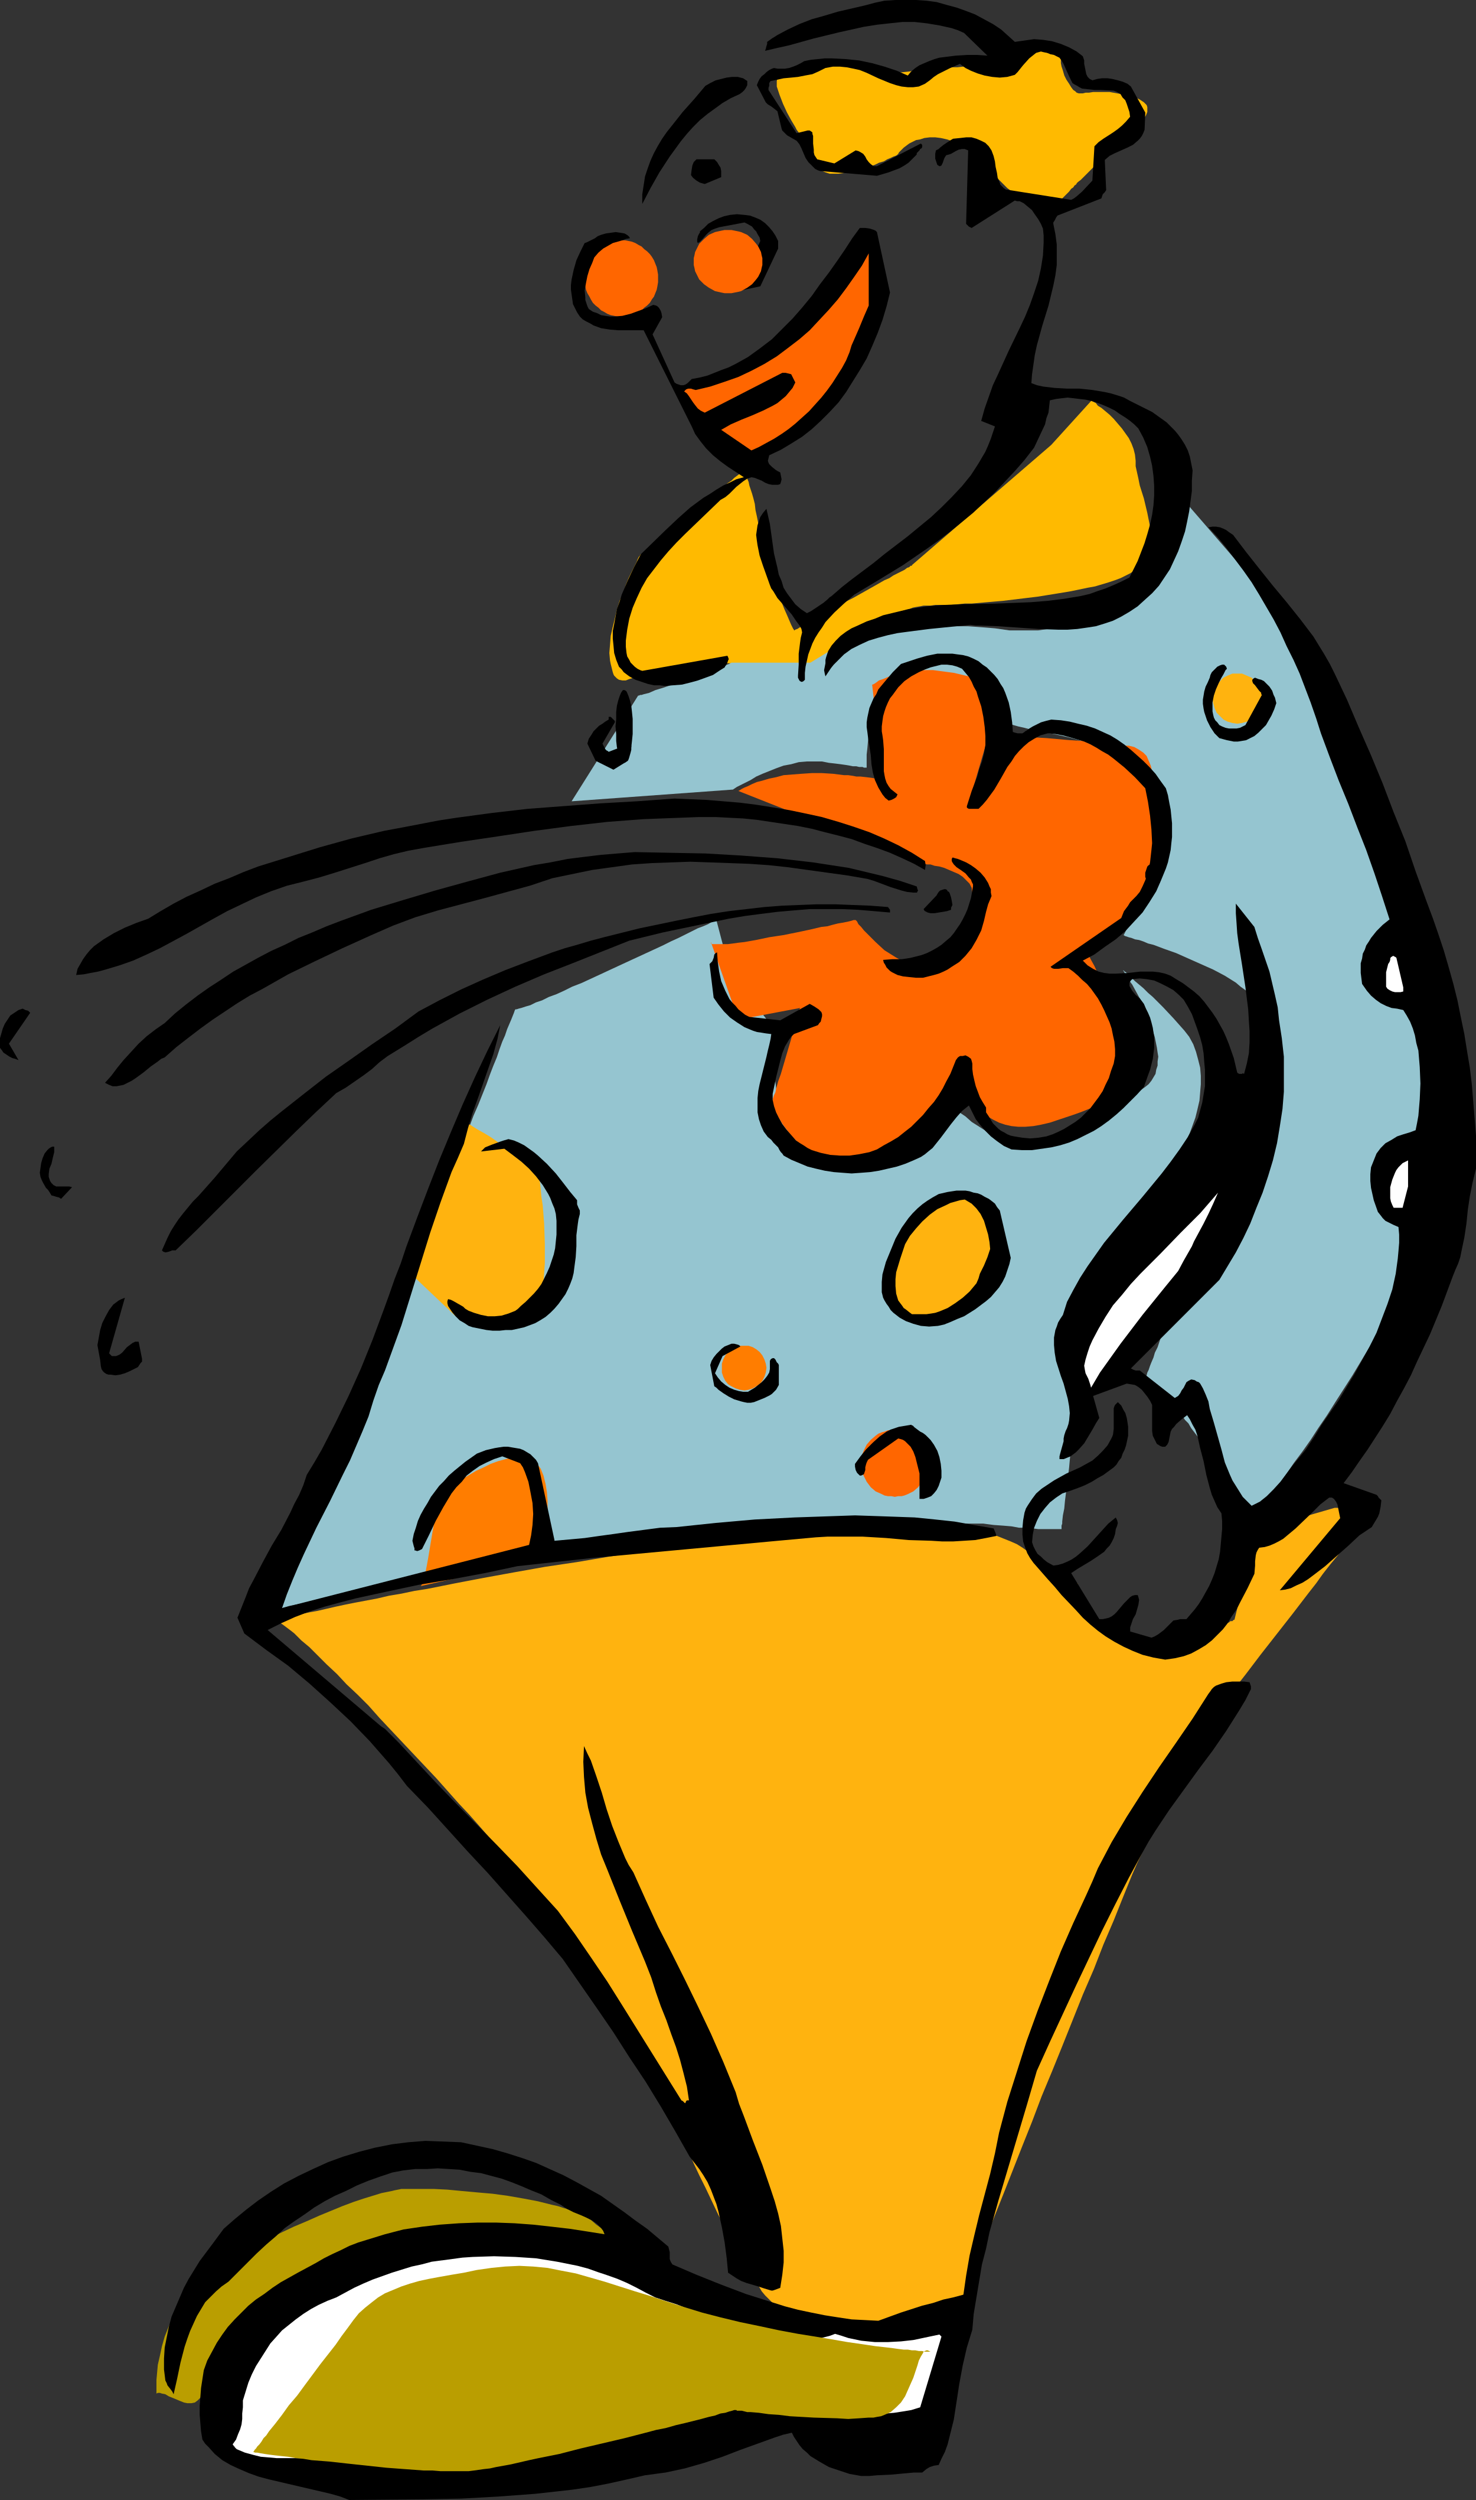 <?xml version="1.0" encoding="UTF-8" standalone="no"?>
<svg
   version="1.0"
   width="91.959mm"
   height="155.668mm"
   id="svg49"
   sodipodi:docname="Clown - Trick Flower.wmf"
   xmlns:inkscape="http://www.inkscape.org/namespaces/inkscape"
   xmlns:sodipodi="http://sodipodi.sourceforge.net/DTD/sodipodi-0.dtd"
   xmlns="http://www.w3.org/2000/svg"
   xmlns:svg="http://www.w3.org/2000/svg">
  <rect width="100%" height="100%" fill="#333333" stroke="none"/>
  <sodipodi:namedview
     id="namedview49"
     pagecolor="#ffffff"
     bordercolor="#000000"
     borderopacity="0.25"
     inkscape:showpageshadow="2"
     inkscape:pageopacity="0.0"
     inkscape:pagecheckerboard="0"
     inkscape:deskcolor="#d1d1d1"
     inkscape:document-units="mm" />
  <defs
     id="defs1">
    <pattern
       id="WMFhbasepattern"
       patternUnits="userSpaceOnUse"
       width="6"
       height="6"
       x="0"
       y="0" />
  </defs>
  <path
     style="fill:#ffba00;fill-opacity:1;fill-rule:evenodd;stroke:none"
     d="m 208.925,17.775 h -0.162 l -0.323,-0.162 -0.646,-0.162 -0.808,-0.162 -0.969,-0.162 -0.969,-0.323 -1.293,-0.323 -1.293,-0.323 -2.908,-0.485 -2.908,-0.323 h -1.293 -1.454 -1.293 l -0.969,0.162 -2.262,0.323 -1.939,0.323 -0.808,0.323 -0.808,0.162 -0.808,0.323 -0.646,0.162 -0.485,0.485 -0.485,0.323 -0.323,0.485 -0.162,0.646 v 0.646 0.646 l 0.323,0.97 0.323,0.97 0.808,2.101 0.969,2.101 0.969,1.778 0.969,1.616 0.323,0.646 0.485,0.646 0.323,0.485 0.323,0.485 0.323,0.323 0.162,0.162 0.162,0.162 v 0 0.162 0.323 l 0.162,0.323 v 0.646 l 0.485,1.293 0.646,1.454 0.485,0.808 0.485,0.646 0.485,0.646 0.646,0.646 0.808,0.485 0.808,0.323 0.969,0.323 h 1.131 0.969 l 1.293,-0.162 1.131,-0.162 1.293,-0.323 2.424,-0.646 2.424,-0.808 0.969,-0.485 1.131,-0.323 0.808,-0.485 0.808,-0.323 0.646,-0.323 0.485,-0.162 0.323,-0.162 0.162,-0.162 v 0 l 0.162,-0.162 0.162,-0.323 0.323,-0.323 0.323,-0.323 0.485,-0.485 0.646,-0.485 0.646,-0.485 0.646,-0.323 0.969,-0.485 0.969,-0.162 0.969,-0.323 1.293,-0.162 h 1.293 l 1.293,0.162 1.454,0.323 1.454,0.485 1.293,0.323 1.131,0.162 0.969,0.162 h 0.808 0.646 l 0.485,0.162 h 0.485 0.485 l 0.323,0.162 0.162,0.323 0.323,0.323 0.162,0.323 0.162,0.646 0.162,0.808 0.323,0.97 0.323,1.131 0.485,0.97 0.808,1.131 0.969,1.131 1.131,1.131 1.131,1.131 2.585,1.939 1.293,0.97 1.131,0.808 1.131,0.646 0.969,0.646 0.808,0.485 0.646,0.323 0.485,0.162 v 0.162 h 0.162 v -0.162 l 0.323,-0.162 0.323,-0.323 0.485,-0.485 0.485,-0.485 0.646,-0.646 2.424,-2.424 0.646,-0.646 0.485,-0.646 0.485,-0.323 0.323,-0.485 0.323,-0.162 V 43.306 h 0.162 v -0.162 l 0.162,-0.162 0.162,-0.162 0.646,-0.485 0.808,-0.808 0.808,-0.808 0.969,-0.97 2.101,-2.101 2.101,-2.262 1.131,-0.97 0.808,-0.808 0.808,-0.808 0.485,-0.646 0.485,-0.323 v -0.162 0 h 0.162 l 0.323,-0.323 0.485,-0.162 0.646,-0.485 0.808,-0.646 0.646,-0.646 0.646,-0.646 0.646,-0.808 0.485,-0.808 0.323,-0.808 v -0.808 -0.323 l -0.162,-0.485 -0.323,-0.323 -0.323,-0.323 -0.485,-0.323 -0.485,-0.323 -0.646,-0.323 -0.808,-0.323 -0.969,-0.323 -0.969,-0.162 -0.969,-0.162 -0.969,-0.162 -1.777,-0.323 h -1.616 -1.293 -0.969 l -0.969,0.162 h -0.808 l -0.646,0.162 h -0.485 -0.485 l -0.485,-0.162 -0.323,-0.323 -0.485,-0.323 -0.485,-0.646 -0.485,-0.808 -0.646,-0.97 -0.485,-0.97 -0.323,-1.131 -0.323,-0.97 -0.162,-0.808 v -0.97 -2.101 l -0.162,-0.646 -0.162,-0.323 -0.323,-0.323 -0.485,-0.323 h -0.808 -0.485 -0.485 l -0.646,0.162 h -0.646 l -0.646,0.162 -0.969,0.323 -1.616,0.323 -1.616,0.485 -1.454,0.485 -1.454,0.323 -1.293,0.485 -0.969,0.323 -1.131,0.485 -0.969,0.323 -0.808,0.323 -0.646,0.323 -0.646,0.162 -0.485,0.162 -0.323,0.323 h -0.323 l -0.162,0.162 v 0 h -0.323 -0.162 -0.485 -0.323 -0.646 l -1.293,0.162 -1.454,0.162 h -1.777 l -7.594,0.646 -1.777,0.323 -1.454,0.162 -1.454,0.162 -1.131,0.323 h -0.485 l -0.323,0.162 -0.323,0.162 z"
     id="path1" />
  <path
     style="fill:#ffba00;fill-opacity:1;fill-rule:evenodd;stroke:none"
     d="m 193.736,156.582 h -0.162 l -0.323,-0.162 h -0.969 -0.646 -0.808 -0.808 -1.939 l -2.262,-0.162 h -2.424 l -2.585,-0.162 h -5.494 -5.655 -2.747 l -2.585,0.162 -2.262,0.162 -2.101,0.162 -1.939,0.162 -1.777,0.485 -1.616,0.323 -1.454,0.485 -1.454,0.646 -1.293,0.485 -1.131,0.323 -1.131,0.323 -0.808,0.323 h -0.808 l -0.808,-0.162 -0.485,-0.323 -0.646,-0.646 -0.162,-0.323 -0.162,-0.485 -0.162,-0.646 -0.162,-0.646 -0.162,-0.646 -0.162,-0.808 -0.162,-1.778 0.162,-1.939 0.162,-2.101 0.485,-2.101 0.485,-1.939 0.485,-2.101 0.646,-2.101 0.808,-1.778 0.646,-1.939 0.646,-1.616 0.808,-1.616 0.646,-1.293 0.485,-0.97 0.162,-0.485 0.162,-0.323 0.162,-0.323 0.162,-0.162 0.162,-0.162 v 0 -0.162 l 0.323,-0.162 0.323,-0.162 0.323,-0.485 0.646,-0.323 0.646,-0.646 0.646,-0.646 0.808,-0.646 0.969,-0.646 0.808,-0.808 2.101,-1.616 2.262,-1.939 2.262,-1.778 2.262,-1.939 2.262,-1.778 2.101,-1.616 0.969,-0.808 0.808,-0.808 0.969,-0.646 0.646,-0.646 0.646,-0.485 0.646,-0.485 0.485,-0.323 0.323,-0.323 0.162,-0.162 h 0.162 v 0 0.162 l 0.162,0.323 0.162,0.485 0.162,0.485 0.162,0.485 0.323,0.808 0.162,0.808 0.323,0.97 0.323,0.97 0.323,1.131 0.323,1.293 0.162,1.454 0.323,1.454 0.323,1.616 0.323,1.778 0.162,1.778 0.485,1.778 0.485,2.101 0.485,1.939 1.293,3.878 0.808,1.939 0.646,1.778 0.808,1.616 0.646,1.616 0.646,1.454 0.485,1.131 0.485,1.131 0.323,0.646 0.162,0.323 0.162,0.162 v 0.162 h 0.162 v 0 l 0.162,-0.162 0.485,-0.162 0.485,-0.323 0.646,-0.323 0.646,-0.485 0.808,-0.485 0.969,-0.485 0.969,-0.485 1.131,-0.646 2.424,-1.293 2.424,-1.454 2.585,-1.293 2.585,-1.454 2.585,-1.454 2.262,-1.293 1.131,-0.485 0.969,-0.646 0.969,-0.485 0.969,-0.485 0.646,-0.323 0.646,-0.485 0.485,-0.162 0.323,-0.323 h 0.323 v -0.162 l 32.801,-28.278 9.533,-10.503 v 0.162 l 0.323,0.162 0.646,0.323 0.485,0.646 0.808,0.485 0.969,0.808 0.969,0.808 0.969,0.97 0.969,1.131 0.969,1.131 0.808,1.131 0.808,1.131 0.646,1.293 0.485,1.293 0.323,1.293 0.162,1.454 v 1.293 l 0.323,1.454 0.323,1.454 0.323,1.616 0.969,3.07 0.808,3.393 0.323,1.616 0.323,1.616 v 1.616 1.616 l -0.162,1.616 -0.485,1.454 -0.646,1.454 -0.969,1.293 -0.646,0.646 -0.808,0.646 -0.969,0.646 -0.969,0.485 -1.293,0.646 -1.293,0.485 -1.454,0.485 -1.616,0.485 -1.616,0.485 -1.777,0.323 -3.878,0.808 -3.878,0.646 -4.04,0.646 -4.04,0.485 -4.04,0.485 -3.716,0.323 -3.716,0.323 h -1.616 l -1.616,0.162 -1.616,0.162 h -1.454 -1.131 -1.131 l -1.131,0.162 h -0.808 -0.808 l -0.808,0.162 -0.969,0.162 -0.808,0.162 -1.939,0.808 -1.939,0.808 -2.101,1.131 -2.101,1.131 -3.878,2.585 -1.777,1.293 -1.777,1.293 -1.616,1.293 -1.293,0.97 -0.646,0.485 -0.485,0.485 -0.485,0.323 -0.323,0.323 -0.646,0.485 v 0 z"
     id="path2" />
  <path
     style="fill:#ff6600;fill-opacity:1;fill-rule:evenodd;stroke:none"
     d="m 146.393,56.557 h 0.808 l 0.808,0.162 0.808,0.162 0.808,0.323 0.808,0.485 0.646,0.323 0.646,0.646 0.646,0.485 0.646,0.646 0.485,0.646 0.485,0.808 0.323,0.808 0.323,0.808 0.162,0.808 0.162,0.97 v 0.808 0.97 l -0.162,0.97 -0.162,0.808 -0.323,0.808 -0.323,0.808 -0.485,0.646 -0.485,0.808 -0.646,0.646 -0.646,0.485 -0.646,0.646 -0.646,0.323 -0.808,0.485 -0.808,0.323 -0.808,0.162 -0.808,0.162 h -0.808 -0.969 l -0.808,-0.162 -0.808,-0.162 -0.808,-0.323 -0.808,-0.485 -0.646,-0.323 -0.646,-0.646 -0.646,-0.485 -0.646,-0.646 -0.485,-0.808 -0.323,-0.646 -0.485,-0.808 -0.323,-0.808 -0.162,-0.808 -0.162,-0.97 v -0.97 -0.808 l 0.162,-0.97 0.162,-0.808 0.323,-0.808 0.485,-0.808 0.323,-0.808 0.485,-0.646 0.646,-0.646 0.646,-0.485 0.646,-0.646 0.646,-0.323 0.808,-0.485 0.808,-0.323 0.808,-0.162 0.808,-0.162 z"
     id="path3" />
  <path
     style="fill:#ba9e00;fill-opacity:1;fill-rule:evenodd;stroke:none"
     d="m 36.841,563.307 v -2.585 -0.646 l 0.162,-1.778 0.162,-1.778 0.485,-2.101 0.485,-2.262 0.646,-2.262 0.969,-2.424 1.131,-2.424 1.454,-2.424 0.808,-1.293 0.808,-1.131 0.969,-1.131 0.969,-1.131 1.131,-1.131 1.293,-1.131 1.293,-0.97 1.293,-0.97 2.908,-1.778 3.07,-1.778 3.07,-1.616 3.07,-1.616 3.07,-1.454 3.07,-1.454 3.07,-1.293 2.908,-1.293 2.747,-1.131 2.747,-1.131 2.585,-0.97 2.424,-0.808 2.101,-0.646 2.101,-0.646 0.808,-0.162 0.808,-0.162 0.808,-0.162 0.646,-0.162 0.808,-0.162 0.808,-0.162 h 0.969 1.131 4.04 1.454 l 3.232,0.162 3.393,0.323 3.555,0.323 3.716,0.323 3.555,0.485 3.716,0.646 3.393,0.646 3.232,0.808 1.454,0.323 1.454,0.485 1.293,0.323 1.293,0.485 1.131,0.485 0.969,0.485 0.808,0.485 0.808,0.485 1.293,1.131 1.131,0.808 1.131,0.97 0.969,0.808 0.808,0.646 0.969,0.808 0.646,0.646 0.646,0.485 0.485,0.485 0.485,0.485 0.485,0.323 0.323,0.323 0.162,0.162 0.162,0.323 h 0.162 v 0 h -0.162 -0.323 l -0.646,-0.162 -0.808,-0.323 -1.131,-0.162 -1.293,-0.323 -1.454,-0.323 -1.616,-0.323 -1.777,-0.323 -1.939,-0.323 -2.101,-0.485 -2.101,-0.323 -2.262,-0.485 -2.424,-0.323 -4.847,-0.646 -5.009,-0.646 -5.171,-0.485 -5.009,-0.323 h -2.424 -2.424 l -2.262,0.162 -2.262,0.162 -2.262,0.162 -1.939,0.323 -1.939,0.485 -1.616,0.485 -1.616,0.646 -1.454,0.808 -1.293,0.808 -1.454,0.808 -2.908,1.939 -3.07,1.939 -3.393,2.101 -6.625,4.525 -3.232,2.424 -3.07,2.424 -3.07,2.424 -2.747,2.262 -2.585,2.262 -1.293,1.131 -0.969,1.131 -1.131,1.131 -0.808,0.97 -0.808,0.97 -0.646,0.97 -0.646,0.97 -0.485,0.97 -0.323,0.808 -0.162,0.808 -0.162,0.808 -0.162,0.646 -0.162,0.485 -0.323,0.485 -0.323,0.323 -0.323,0.323 -0.646,0.485 -0.808,0.162 h -0.969 l -0.808,-0.162 -0.808,-0.323 -1.939,-0.808 -0.808,-0.323 -0.808,-0.485 -0.808,-0.162 -0.485,-0.162 h -0.485 z"
     id="path4" />
  <path
     style="fill:#95c5d0;fill-opacity:1;fill-rule:evenodd;stroke:none"
     d="m 150.271,163.692 -15.673,24.885 37.81,-2.747 h 0.162 v 0 l 0.485,-0.323 0.485,-0.323 0.969,-0.485 0.969,-0.485 1.293,-0.646 1.293,-0.808 1.454,-0.646 1.616,-0.646 1.616,-0.646 1.777,-0.646 1.777,-0.323 1.777,-0.485 1.939,-0.162 h 1.777 1.777 l 1.616,0.323 1.454,0.162 1.293,0.162 1.131,0.162 0.969,0.162 0.808,0.162 h 0.808 l 0.646,0.162 h 0.485 0.323 l 0.323,0.162 h 0.646 v -0.162 -0.485 -0.162 -0.97 -1.293 l 0.162,-1.454 0.162,-1.778 0.162,-1.778 0.485,-1.778 0.646,-1.939 0.646,-1.939 0.969,-1.778 1.131,-1.454 0.646,-0.808 0.808,-0.646 0.808,-0.646 0.808,-0.485 0.969,-0.485 1.131,-0.323 0.969,-0.323 1.293,-0.162 1.131,-0.162 h 1.293 l 2.101,0.162 2.101,0.323 1.939,0.485 1.777,0.646 1.616,0.808 1.454,0.808 1.293,0.97 1.131,0.808 0.969,0.97 0.969,0.808 0.646,0.646 0.485,0.646 0.485,0.485 0.162,0.323 0.162,0.162 h -0.162 l 0.162,0.323 v 0.162 l 0.162,0.162 0.323,0.162 0.323,0.323 0.646,0.162 0.646,0.323 0.969,0.323 1.131,0.323 1.454,0.323 1.777,0.485 1.939,0.323 1.131,0.323 1.131,0.162 2.424,0.485 2.101,0.485 1.777,0.485 1.616,0.485 1.454,0.485 1.293,0.485 1.131,0.485 1.131,0.646 0.808,0.485 0.969,0.646 0.808,0.808 0.808,0.646 0.808,0.808 0.808,0.97 0.808,1.131 0.969,1.131 0.969,1.293 0.808,1.616 0.646,1.616 0.646,1.778 0.485,1.939 0.485,1.778 0.323,1.939 0.323,1.778 0.162,1.778 0.162,1.616 0.162,1.454 v 1.293 l 0.162,0.97 v 0.808 0.646 0 l -0.162,0.162 v 0.323 l -0.162,0.162 -0.323,0.808 -0.646,0.97 -0.485,1.131 -0.646,1.131 -1.454,2.747 -1.454,2.585 -0.646,1.293 -0.485,1.131 -0.646,0.97 -0.323,0.646 -0.162,0.323 -0.162,0.162 h 0.162 l 0.162,0.162 0.485,0.162 0.485,0.162 0.646,0.162 0.808,0.323 0.969,0.162 0.969,0.323 1.131,0.485 1.293,0.323 2.585,0.97 2.747,0.97 2.908,1.293 2.908,1.293 2.908,1.293 2.747,1.454 2.585,1.616 1.131,0.97 1.131,0.808 0.969,0.808 0.808,0.97 0.808,0.808 0.646,0.97 0.485,0.97 0.323,0.97 0.162,1.131 0.162,0.97 v 1.131 1.131 l -0.162,2.424 -0.323,2.585 -0.646,2.585 -0.808,2.747 -0.808,2.747 -0.969,2.747 -2.262,5.817 -2.262,5.656 -1.131,2.747 -0.969,2.747 -0.969,2.585 -0.808,2.585 -0.323,1.131 -0.485,1.454 -0.485,1.454 -0.485,1.616 -1.131,3.232 -1.293,3.555 -2.585,7.11 -1.293,3.717 -1.454,3.555 -1.131,3.393 -1.293,3.07 -0.485,1.454 -0.485,1.454 -0.646,1.293 -0.323,1.131 -0.485,1.131 -0.323,0.808 -0.323,0.97 -0.323,0.646 -0.162,0.646 -0.162,0.323 -0.162,0.323 v 0 0.162 l 0.162,0.162 0.323,0.323 0.323,0.485 0.808,0.97 0.969,1.293 0.969,1.131 0.485,0.485 0.323,0.485 0.323,0.485 0.323,0.323 0.162,0.162 v 0 l 0.646,0.162 0.646,0.485 0.808,0.485 0.646,0.646 0.808,0.646 0.646,0.97 0.808,0.808 0.646,1.131 1.616,2.101 1.454,2.585 1.616,2.585 1.454,2.585 1.293,2.747 1.293,2.424 1.131,2.424 0.485,1.131 0.485,0.97 0.485,0.97 0.323,0.808 0.323,0.646 0.323,0.646 0.162,0.485 0.162,0.485 0.162,0.162 v 0 0 l 0.162,-0.162 0.162,-0.162 0.162,-0.162 0.323,-0.323 0.162,-0.485 0.485,-0.485 0.323,-0.485 0.485,-0.646 0.485,-0.646 1.131,-1.454 1.293,-1.778 1.454,-1.939 1.454,-2.101 1.616,-2.262 1.777,-2.585 1.939,-2.585 1.939,-2.747 1.777,-2.747 2.101,-3.07 1.939,-3.07 4.04,-6.302 3.878,-6.464 3.555,-6.464 1.777,-3.232 1.616,-3.232 1.454,-3.07 1.454,-3.07 1.131,-2.909 0.969,-2.909 0.969,-2.747 0.646,-2.585 0.485,-2.585 0.162,-2.262 0.162,-2.262 v -2.262 -4.848 l -0.162,-5.009 -0.485,-5.009 -0.485,-5.171 -0.646,-5.332 -0.646,-5.171 -0.808,-5.171 -0.808,-5.009 -0.808,-4.848 -0.969,-4.525 -0.808,-4.363 -0.323,-2.101 -0.485,-1.939 -0.323,-1.778 -0.323,-1.778 -0.485,-1.778 -0.323,-1.454 -0.162,-1.454 -0.323,-1.293 -0.323,-1.293 -0.323,-1.616 -0.485,-1.616 -0.646,-1.939 -0.646,-1.939 -0.646,-2.262 -0.808,-2.262 -0.969,-2.424 -1.777,-5.009 -1.939,-5.333 -4.201,-10.665 -2.101,-5.171 -0.969,-2.585 -0.969,-2.424 -0.808,-2.262 -0.969,-2.262 -0.808,-2.101 -0.808,-1.778 -0.808,-1.778 -0.646,-1.616 -0.485,-1.454 -0.485,-1.131 -0.323,-0.808 -0.323,-0.646 -0.162,-0.485 -0.162,-0.162 v 0 l -26.176,-30.218 v 0 l -0.162,0.162 -0.162,0.323 -0.162,0.485 -0.162,0.485 -0.323,0.646 -0.323,0.808 -0.323,0.808 -0.323,0.808 -0.485,0.97 -0.969,2.101 -0.969,2.262 -1.131,2.424 -1.293,2.424 -1.454,2.424 -1.454,2.262 -1.454,2.262 -1.454,1.939 -1.454,1.616 -0.808,0.808 -0.646,0.646 -0.808,0.485 -0.808,0.485 -2.908,1.293 -3.232,1.131 -3.232,0.97 -3.232,0.485 -3.393,0.485 h -3.393 -3.393 l -3.393,-0.485 -1.939,-0.162 -2.101,-0.162 -2.262,-0.162 h -2.262 -5.009 -5.009 l -2.262,0.162 h -2.262 l -1.939,0.162 h -1.777 -0.808 l -0.646,0.162 h -0.485 -0.485 -0.485 -0.323 -0.162 l -13.25,8.08 h -18.42 v 0 h -0.162 l -0.323,0.162 -0.323,0.162 -0.485,0.162 -0.646,0.162 -0.646,0.162 -0.646,0.323 -1.616,0.646 -1.777,0.646 -1.939,0.646 -1.939,0.808 -4.04,1.454 -1.939,0.646 -1.616,0.485 -1.454,0.646 -0.646,0.162 -0.646,0.162 -0.485,0.162 h -0.323 l -0.323,0.162 z"
     id="path5" />
  <path
     style="fill:#ffb30f;fill-opacity:1;fill-rule:evenodd;stroke:none"
     d="m 291.331,158.521 h 1.131 l 1.131,0.485 1.131,0.485 0.808,0.808 0.646,0.808 0.646,0.97 0.323,1.131 0.162,1.131 -0.162,1.131 -0.323,1.131 -0.646,1.131 -0.646,0.808 -0.808,0.808 -1.131,0.485 -1.131,0.323 -1.131,0.162 -1.131,-0.162 -1.131,-0.323 -0.969,-0.485 -0.808,-0.808 -0.808,-0.808 -0.485,-1.131 -0.323,-1.131 -0.162,-1.131 0.162,-1.131 0.323,-1.131 0.485,-0.97 0.808,-0.808 0.808,-0.808 0.969,-0.485 1.131,-0.485 z"
     id="path6" />
  <path
     style="fill:#95c5d0;fill-opacity:1;fill-rule:evenodd;stroke:none"
     d="m 121.347,237.539 v 0 l -0.162,0.323 -0.162,0.485 -0.323,0.808 -0.323,0.808 -0.485,1.131 -0.485,1.131 -0.485,1.454 -0.646,1.454 -0.646,1.778 -0.646,1.939 -0.808,1.939 -0.808,2.101 -0.808,2.262 -0.969,2.424 -0.969,2.424 -1.131,2.585 -0.969,2.585 -1.131,2.747 -1.131,2.909 -1.131,2.909 -1.131,3.07 -2.585,6.14 -2.585,6.464 -2.585,6.625 -5.494,13.25 -5.494,13.412 -2.908,6.625 -2.747,6.464 -2.585,6.14 -1.293,2.909 -1.293,3.07 -1.293,2.747 -1.293,2.747 -1.131,2.747 -1.293,2.585 -1.131,2.424 -1.131,2.424 -1.131,2.262 -0.969,1.939 -0.969,2.101 -0.969,1.778 -0.969,1.778 -0.808,1.616 -0.808,1.293 -0.808,1.131 -0.646,1.131 -0.646,0.808 -0.646,0.808 -0.485,0.485 -0.485,0.323 h -0.485 -0.323 -0.162 v 0 -0.162 0 l 0.323,-0.162 0.485,-0.162 0.323,-0.162 0.485,-0.162 1.293,-0.323 1.454,-0.485 1.777,-0.323 1.939,-0.485 2.101,-0.646 2.424,-0.485 2.424,-0.485 2.585,-0.646 2.747,-0.646 5.494,-1.131 5.655,-1.293 5.655,-1.131 2.585,-0.646 2.747,-0.485 2.262,-0.485 2.424,-0.646 2.101,-0.323 1.939,-0.485 1.616,-0.323 1.454,-0.323 1.293,-0.323 h 0.485 l 0.323,-0.162 h 0.323 l 0.162,-0.162 h 0.162 0.162 0.162 0.485 0.485 l 0.646,-0.162 h 0.646 0.969 l 0.969,-0.162 1.131,-0.162 h 1.293 l 1.293,-0.162 1.454,-0.162 1.454,-0.162 1.777,-0.162 1.616,-0.162 1.939,-0.162 3.716,-0.323 4.201,-0.485 4.363,-0.485 4.686,-0.323 4.847,-0.485 4.847,-0.485 10.18,-0.97 10.341,-0.808 10.341,-0.97 4.847,-0.323 4.847,-0.485 4.686,-0.323 4.363,-0.323 4.363,-0.323 3.878,-0.162 1.777,-0.162 h 1.777 l 1.777,-0.162 h 1.454 l 1.616,-0.162 h 1.293 1.293 3.232 0.808 0.646 l 2.424,0.323 2.262,0.162 1.939,0.162 1.777,0.323 h 1.777 l 1.454,0.162 1.293,0.162 h 1.131 1.131 0.808 2.262 0.162 v 0 -0.162 -0.323 -0.323 l 0.162,-0.485 v -0.485 l 0.162,-1.454 0.323,-1.616 0.162,-1.778 0.969,-7.756 0.162,-1.778 0.162,-1.616 0.162,-1.293 0.162,-0.646 v -0.485 l 0.162,-0.323 v -0.323 -0.323 0 -0.162 -0.323 l -0.162,-0.646 v -0.808 l -0.162,-1.131 v -1.293 l -0.162,-1.616 v -1.616 -1.939 l -0.162,-1.939 v -4.525 l 0.162,-2.424 0.162,-2.585 0.162,-2.585 0.162,-2.747 0.162,-1.293 0.323,-1.454 0.323,-1.293 0.485,-1.454 1.131,-2.909 1.293,-2.909 1.616,-2.909 1.777,-2.909 1.939,-2.909 1.939,-2.747 2.101,-2.747 1.939,-2.747 2.101,-2.424 1.939,-2.424 0.969,-1.131 0.808,-1.131 1.616,-2.101 0.646,-0.97 0.808,-0.808 0.485,-0.808 0.646,-0.808 0.969,-1.454 0.808,-1.616 0.808,-1.778 0.646,-1.778 0.646,-1.778 0.485,-1.939 0.485,-2.101 0.162,-1.939 0.162,-1.939 v -1.939 l -0.162,-1.939 -0.485,-1.939 -0.485,-1.778 -0.646,-1.778 -0.969,-1.778 -1.131,-1.454 -2.585,-2.909 -2.424,-2.585 -1.293,-1.293 -1.131,-1.131 -1.131,-0.97 -1.131,-1.131 -0.969,-0.808 -0.969,-0.808 -0.808,-0.808 -0.646,-0.646 -0.485,-0.485 -0.485,-0.323 -0.162,-0.162 -0.162,-0.162 v 0.162 l 0.162,0.162 0.162,0.323 0.323,0.323 0.323,0.485 0.323,0.646 0.323,0.646 0.485,0.646 0.969,1.778 0.969,1.778 0.969,2.101 0.969,2.262 0.808,2.262 0.646,2.262 0.485,2.424 0.162,1.131 0.162,0.97 -0.162,1.131 v 0.97 l -0.323,0.97 -0.162,0.97 -0.485,0.808 -0.485,0.808 -0.646,0.808 -0.808,0.646 -1.777,1.293 -1.939,1.293 -2.101,1.454 -2.101,1.454 -2.262,1.454 -2.262,1.454 -2.424,1.293 -2.424,1.131 -2.424,0.97 -2.424,0.808 -2.262,0.646 -2.424,0.323 -1.131,0.162 h -1.131 l -1.131,-0.162 -1.131,-0.162 -1.131,-0.323 -0.969,-0.323 -0.969,-0.485 -0.969,-0.646 -1.939,-1.131 -1.777,-1.131 -1.777,-1.131 -1.454,-1.293 -1.454,-0.97 -1.293,-1.131 -1.131,-1.131 -1.131,-0.808 -0.808,-0.97 -0.808,-0.808 -0.646,-0.646 -0.646,-0.646 -0.323,-0.485 -0.323,-0.323 -0.323,-0.323 v 0 0 l -0.162,0.162 -0.162,0.323 -0.323,0.323 -0.323,0.485 -0.323,0.485 -0.485,0.646 -0.485,0.646 -1.131,1.454 -1.131,1.778 -2.585,3.555 -2.747,3.555 -1.293,1.778 -0.969,1.454 -0.485,0.646 -0.485,0.646 -0.323,0.485 -0.323,0.485 -0.323,0.323 -0.162,0.162 -0.162,0.162 v 0 0 h -0.162 l -0.323,-0.162 -0.323,-0.162 -0.485,-0.162 -0.485,-0.162 -0.646,-0.323 -0.646,-0.323 -1.616,-0.808 -1.616,-0.97 -1.777,-0.97 -1.939,-1.131 -1.939,-1.293 -1.777,-1.293 -1.777,-1.131 -1.616,-1.454 -1.454,-1.293 -1.131,-1.454 -0.485,-0.646 -0.646,-1.293 -0.162,-0.646 -0.323,-2.424 -0.323,-2.585 v -2.424 l 0.162,-2.262 v -0.97 l 0.162,-0.97 v -0.808 l 0.162,-0.646 v -0.646 l 0.162,-0.485 v -0.323 0 -0.162 h -0.162 l -0.162,-0.323 -0.162,-0.323 -0.323,-0.323 -0.323,-0.485 -0.808,-1.131 -0.808,-1.454 -1.131,-1.454 -2.101,-3.393 -2.101,-3.232 -1.131,-1.616 -0.808,-1.454 -0.808,-1.131 -0.323,-0.485 -0.323,-0.323 -0.162,-0.323 -0.162,-0.323 -0.162,-0.162 v 0 l -2.424,-9.211 h -0.162 l -0.323,0.162 -0.646,0.323 -0.808,0.485 -1.131,0.485 -1.293,0.485 -1.293,0.646 -1.616,0.808 -1.616,0.808 -1.777,0.808 -1.939,0.97 -2.101,0.97 -4.201,1.939 -4.201,1.939 -4.524,2.101 -4.201,1.939 -2.101,0.808 -1.939,0.97 -1.777,0.808 -1.777,0.646 -1.616,0.808 -1.454,0.485 -1.293,0.646 -1.131,0.323 -0.969,0.323 -0.646,0.162 -0.485,0.162 z"
     id="path7" />
  <path
     style="fill:#ff6600;fill-opacity:1;fill-rule:evenodd;stroke:none"
     d="m 210.702,336.433 0.808,0.162 h 0.808 l 0.646,0.323 0.808,0.162 1.293,0.808 1.131,0.97 0.969,1.131 0.646,1.293 0.323,0.808 0.162,0.808 0.162,0.808 v 0.646 0.808 l -0.162,0.808 -0.162,0.808 -0.323,0.646 -0.646,1.293 -0.969,1.293 -1.131,0.97 -1.293,0.646 -0.808,0.323 -0.646,0.162 h -0.808 l -0.808,0.162 -0.808,-0.162 h -0.808 l -0.808,-0.162 -0.646,-0.323 -1.454,-0.646 -1.131,-0.97 -0.969,-1.293 -0.646,-1.293 -0.323,-0.646 -0.162,-0.808 -0.162,-0.808 v -0.808 -0.646 l 0.162,-0.808 0.162,-0.808 0.323,-0.808 0.323,-0.646 0.323,-0.646 0.969,-1.131 1.131,-0.97 0.646,-0.485 0.808,-0.323 0.646,-0.162 0.808,-0.323 h 0.808 z"
     id="path8" />
  <path
     style="fill:#ff7d00;fill-opacity:1;fill-rule:evenodd;stroke:none"
     d="m 175.316,316.719 h 0.969 l 0.969,0.323 0.808,0.485 0.808,0.646 0.646,0.808 0.485,0.97 0.323,0.97 0.162,0.97 -0.162,1.131 -0.323,0.97 -0.485,0.97 -0.646,0.808 -0.808,0.485 -0.808,0.485 -0.969,0.323 -0.969,0.162 -1.131,-0.162 -0.969,-0.323 -0.969,-0.485 -0.808,-0.485 -0.646,-0.808 -0.485,-0.97 -0.323,-0.97 v -1.131 -0.97 l 0.323,-0.97 0.485,-0.97 0.646,-0.808 0.808,-0.646 0.969,-0.485 0.969,-0.323 z"
     id="path9" />
  <path
     style="fill:#ff7d00;fill-opacity:1;fill-rule:evenodd;stroke:none"
     d="m 99.049,373.275 28.923,-6.464 v 0 0 -0.162 -0.323 l 0.162,-0.485 v -0.485 l 0.162,-0.646 0.162,-1.454 0.162,-1.616 0.162,-1.939 0.162,-2.101 v -2.262 -2.101 l -0.162,-2.101 -0.323,-1.939 -0.485,-1.939 -0.323,-0.808 -0.323,-0.808 -0.485,-0.646 -0.485,-0.646 -0.485,-0.485 -0.646,-0.323 -0.485,-0.323 -0.808,-0.162 -1.454,-0.162 -1.616,0.162 -1.777,0.323 -1.777,0.485 -1.777,0.646 -1.616,0.808 -1.777,0.808 -1.616,0.97 -1.616,0.97 -1.454,0.97 -1.293,0.808 -0.969,0.808 -0.969,0.646 -0.646,0.485 -0.323,0.162 -0.162,0.162 h -0.162 v 0.162 0 0.162 0.323 l -0.162,0.323 v 0.485 l -0.162,0.646 -0.162,1.293 -0.162,1.616 -0.162,1.778 -0.646,3.878 -0.646,3.878 -0.323,1.778 -0.323,1.616 -0.323,1.293 -0.162,0.646 -0.162,0.485 -0.162,0.323 -0.162,0.323 z"
     id="path10" />
  <path
     style="fill:#000000;fill-opacity:1;fill-rule:evenodd;stroke:none"
     d="m 183.395,325.283 v -4.04 l -0.162,-0.323 -0.323,-0.323 -0.323,-0.646 -0.323,-0.323 h -0.323 l -0.323,0.162 -0.162,0.162 -0.162,0.323 v 1.939 l -0.162,0.808 -0.485,0.808 -0.646,0.808 -0.646,0.646 -1.616,1.293 -0.808,0.485 -0.808,0.485 h -1.131 l -0.969,-0.162 -1.131,-0.323 -1.131,-0.485 -0.969,-0.646 -0.969,-0.808 -0.808,-0.97 -0.646,-0.97 1.777,-4.04 4.201,-2.262 -0.323,-0.323 -0.485,-0.162 -0.646,-0.162 h -0.646 l -0.808,0.323 -0.808,0.323 -0.646,0.485 -0.646,0.646 -0.646,0.646 -0.646,0.808 -0.485,0.808 -0.323,0.97 0.969,5.009 0.485,0.323 0.485,0.485 1.131,0.808 1.293,0.808 1.293,0.646 1.616,0.485 0.646,0.162 0.808,0.162 h 0.808 l 0.808,-0.162 0.808,-0.323 0.808,-0.323 0.808,-0.323 0.646,-0.323 0.646,-0.323 0.485,-0.323 0.485,-0.485 0.485,-0.485 0.646,-1.131 z"
     id="path11" />
  <path
     style="fill:#ffb30f;fill-opacity:1;fill-rule:evenodd;stroke:none"
     d="m 109.552,264.04 -11.795,36.681 9.533,9.049 v 0 h 0.162 l 0.162,0.162 h 0.485 l 0.323,0.162 h 0.485 l 1.293,0.162 1.454,0.162 h 1.777 1.777 l 1.777,-0.162 1.939,-0.162 1.777,-0.485 1.777,-0.646 1.616,-0.808 0.646,-0.646 0.808,-0.485 0.485,-0.808 0.646,-0.646 0.485,-0.808 0.323,-0.97 0.323,-0.97 0.162,-0.97 0.162,-2.262 0.162,-2.262 v -4.686 l -0.162,-4.686 -0.162,-2.101 -0.162,-2.101 -0.323,-2.101 -0.162,-1.778 -0.162,-1.454 -0.162,-1.454 -0.162,-1.131 -0.162,-0.808 v -0.323 -0.323 h -0.162 v -0.162 0 h -0.162 l -0.323,-0.162 -0.323,-0.162 -0.485,-0.323 -0.485,-0.323 -1.131,-0.808 -1.454,-0.808 -1.616,-0.97 -3.393,-1.939 -1.616,-1.131 -1.616,-0.97 -1.454,-0.808 -1.293,-0.808 -0.485,-0.323 -0.485,-0.162 -0.323,-0.323 -0.323,-0.162 -0.162,-0.162 v 0 0 z"
     id="path12" />
  <path
     style="fill:#ff6600;fill-opacity:1;fill-rule:evenodd;stroke:none"
     d="m 167.398,221.703 6.463,18.26 14.542,-2.747 v 0 l -0.162,0.323 v 0.323 l -0.162,0.323 -0.162,0.485 -0.162,0.646 -0.162,0.808 -0.323,0.646 -0.485,1.778 -0.485,1.939 -2.424,8.241 -0.646,1.778 -0.485,1.778 -0.162,0.808 -0.323,0.646 -0.162,0.485 -0.162,0.485 v 0.485 l -0.162,0.323 v 0.162 0 0 0.162 l 0.162,0.323 0.162,0.323 0.323,0.646 0.485,1.131 0.646,1.131 0.808,1.293 0.969,1.293 1.131,1.454 1.293,1.293 1.293,1.293 1.616,0.97 1.616,0.97 1.777,0.646 0.969,0.323 0.969,0.162 h 0.969 0.969 1.131 l 0.969,-0.323 2.262,-0.485 2.101,-0.646 2.101,-0.646 2.101,-0.808 1.939,-0.808 1.777,-0.97 1.777,-0.808 1.616,-0.97 1.454,-0.808 1.293,-0.646 1.131,-0.808 1.131,-0.646 0.646,-0.485 0.646,-0.485 0.323,-0.323 h 0.162 v -0.162 -0.162 l 0.162,-0.323 0.162,-0.646 0.162,-0.485 0.323,-0.646 0.485,-1.454 0.485,-1.454 0.323,-1.293 0.162,-0.485 0.162,-0.485 0.162,-0.323 v 0 0 l 0.162,0.323 0.323,0.485 0.485,0.646 0.485,0.808 0.646,0.808 0.646,0.808 0.808,0.97 0.969,0.808 0.969,0.97 0.969,0.97 1.293,0.808 1.131,0.646 1.293,0.646 1.454,0.485 1.454,0.323 1.616,0.162 h 1.616 l 1.939,-0.162 1.777,-0.323 2.101,-0.485 1.939,-0.646 3.878,-1.293 1.777,-0.646 1.616,-0.646 1.616,-0.646 1.293,-0.646 0.969,-0.485 0.485,-0.323 0.323,-0.162 0.323,-0.162 h 0.323 v -0.162 h 0.162 v 0 -0.162 -0.162 l 0.162,-0.323 0.162,-0.808 0.162,-0.97 0.323,-1.131 0.323,-1.454 0.808,-2.909 0.646,-2.909 0.323,-1.293 0.323,-1.293 0.323,-0.97 0.162,-0.808 v -0.323 l 0.162,-0.162 v -0.162 0 -0.162 l -0.162,-0.162 -0.162,-0.162 -0.162,-0.323 -0.162,-0.485 -0.323,-0.485 -0.323,-0.646 -0.323,-0.646 -0.808,-1.454 -0.969,-1.616 -1.939,-3.717 -1.939,-3.555 -0.808,-1.778 -0.808,-1.454 -0.646,-1.293 -0.323,-0.485 -0.323,-0.485 -0.162,-0.323 -0.162,-0.323 v -0.162 0 0 l 0.162,-0.162 0.162,-0.162 0.485,-0.162 0.323,-0.323 0.485,-0.162 0.646,-0.485 0.485,-0.323 1.454,-0.97 1.454,-1.131 1.616,-1.454 1.616,-1.454 1.616,-1.778 1.616,-1.778 1.454,-1.939 1.293,-2.101 0.969,-2.101 0.485,-1.131 0.323,-1.293 0.162,-0.97 0.162,-1.293 v -1.131 -1.293 l -0.162,-2.424 -0.162,-2.262 v -2.262 l -0.162,-2.101 v -1.939 -1.939 l -0.162,-1.616 -0.162,-1.778 -0.162,-1.454 -0.323,-1.293 -0.485,-1.131 -0.485,-1.131 -0.808,-0.808 -0.969,-0.646 -1.131,-0.646 -1.293,-0.323 h -0.808 l -0.808,-0.162 -2.101,-0.323 -2.262,-0.162 -2.585,-0.323 -2.585,-0.162 -2.747,-0.162 -5.494,-0.485 -2.747,-0.162 -2.424,-0.162 -2.262,-0.162 -2.101,-0.162 h -0.808 -0.808 -0.646 l -0.646,-0.162 h -0.485 -0.323 -0.323 l -3.878,13.25 v 0 l 0.162,-0.162 0.162,-0.323 0.323,-0.323 0.323,-0.485 0.485,-0.646 0.485,-0.646 0.485,-0.808 0.969,-1.616 1.131,-1.939 1.131,-2.101 0.808,-2.101 0.808,-2.262 0.485,-2.262 0.162,-1.131 v -1.131 -0.97 l -0.162,-1.131 -0.323,-0.97 -0.485,-0.97 -0.485,-0.808 -0.646,-0.808 -0.969,-0.808 -0.969,-0.808 -1.131,-0.646 -1.454,-0.485 -1.454,-0.485 -1.454,-0.323 -2.747,-0.646 -2.424,-0.323 -2.424,-0.323 h -2.262 l -2.101,0.162 -1.777,0.323 -1.616,0.323 -1.616,0.323 -1.293,0.485 -1.131,0.485 -0.969,0.323 -0.646,0.485 -0.485,0.323 -0.323,0.162 h -0.162 l 2.585,22.461 h 0.162 v -0.162 0 h -0.323 -0.323 l -0.485,-0.162 h -0.808 l -0.808,-0.162 -1.293,-0.162 -1.454,-0.162 h -0.969 l -0.808,-0.162 -1.131,-0.162 h -0.969 l -1.293,-0.162 -1.293,-0.162 -2.585,-0.162 h -2.424 l -2.424,0.162 -2.101,0.162 -2.101,0.162 -1.777,0.485 -1.616,0.323 -1.616,0.485 -1.293,0.323 -1.131,0.485 -0.969,0.485 -0.808,0.323 -0.646,0.323 -0.485,0.323 -0.323,0.162 v 0 l 43.304,17.129 h 0.162 0.323 l 0.646,0.162 h 0.808 l 0.969,0.323 1.131,0.162 1.131,0.323 1.131,0.485 1.131,0.485 1.131,0.485 0.969,0.646 0.808,0.808 0.808,0.808 0.485,0.97 0.162,1.131 v 0.485 0.646 l -0.323,1.293 -0.323,1.293 -0.485,1.293 -0.485,1.293 -0.646,1.454 -0.646,1.293 -0.808,1.131 -0.808,1.293 -0.969,1.131 -0.969,0.97 -0.969,0.97 -0.969,0.808 -1.131,0.485 -1.131,0.485 -1.293,0.323 -1.131,0.162 -1.293,-0.162 -1.293,-0.323 -1.293,-0.485 -1.131,-0.646 -1.293,-0.808 -1.293,-0.808 -2.101,-1.939 -0.969,-0.97 -0.969,-0.97 -0.808,-0.808 -0.646,-0.808 -0.646,-0.646 -0.323,-0.646 -0.323,-0.323 h -0.162 v 0 h -0.323 l -0.485,0.162 -0.646,0.162 -0.808,0.162 -0.808,0.162 -0.969,0.162 -1.293,0.323 -1.131,0.323 -1.454,0.162 -2.747,0.646 -3.07,0.646 -3.232,0.646 -3.232,0.485 -3.07,0.646 -2.747,0.485 -1.454,0.162 -1.131,0.162 -1.293,0.162 h -0.969 -0.969 -0.646 -0.646 -0.485 l -0.323,-0.162 z"
     id="path13" />
  <path
     style="fill:#ffb30f;fill-opacity:1;fill-rule:evenodd;stroke:none"
     d="m 64.956,381.193 v 0 h 0.323 l 0.485,-0.162 0.808,-0.162 0.969,-0.162 1.131,-0.323 1.293,-0.323 1.454,-0.323 1.616,-0.323 1.777,-0.323 2.101,-0.485 2.101,-0.485 2.262,-0.485 2.424,-0.485 2.585,-0.485 2.585,-0.485 2.747,-0.646 2.908,-0.485 3.07,-0.646 3.07,-0.485 3.232,-0.646 3.232,-0.646 6.786,-1.293 7.11,-1.293 7.271,-1.293 7.594,-1.131 7.594,-1.293 15.35,-2.262 7.756,-1.131 7.594,-0.808 7.433,-0.97 7.271,-0.646 3.555,-0.323 3.555,-0.162 3.393,-0.162 3.393,-0.162 3.232,-0.162 3.232,-0.162 h 5.979 l 2.908,0.162 h 2.747 l 2.747,0.323 2.424,0.162 2.424,0.323 2.262,0.323 2.101,0.323 1.939,0.485 1.616,0.646 1.616,0.646 1.454,0.646 1.293,0.808 1.131,0.808 1.131,0.646 1.939,1.293 1.777,1.131 1.454,1.131 1.454,0.808 1.131,0.808 0.808,0.485 0.808,0.485 0.646,0.485 0.323,0.162 0.323,0.323 h 0.323 v 0 0 h -0.162 l -0.162,-0.162 -0.485,-0.323 -0.808,-0.323 -0.808,-0.323 -0.646,-0.162 h -0.646 -0.323 l -0.162,0.162 -0.162,0.323 v 0.323 l 0.162,0.485 0.162,0.485 0.323,0.646 0.323,0.646 0.969,1.293 1.293,1.293 1.454,1.454 1.616,1.293 1.777,1.293 3.716,2.424 1.777,1.131 1.777,0.97 1.616,0.97 1.454,0.808 0.646,0.323 0.485,0.323 0.485,0.162 0.485,0.162 0.323,0.162 0.323,0.162 0.162,0.162 v 0 0 l 0.162,-0.162 h 0.323 l 0.323,-0.162 0.485,-0.162 0.485,-0.162 1.293,-0.485 1.454,-0.646 1.616,-0.646 3.716,-1.454 3.555,-1.454 1.777,-0.485 1.454,-0.646 1.131,-0.485 0.646,-0.162 0.323,-0.323 h 0.485 l 0.162,-0.162 0.162,-0.162 h 0.162 l 5.171,-21.007 18.42,-5.332 h 9.372 v 0.162 h -0.162 l -0.162,0.162 -0.162,0.323 -0.485,0.646 -0.646,0.808 -0.969,1.131 -0.969,1.293 -1.131,1.454 -1.131,1.616 -1.454,1.778 -1.454,1.939 -1.616,1.939 -1.777,2.262 -1.616,2.262 -1.777,2.262 -3.716,4.848 -7.594,9.695 -3.555,4.686 -1.777,2.262 -1.777,2.262 -1.616,2.101 -1.454,1.939 -1.293,1.778 -1.454,1.778 -1.131,1.454 -0.969,1.454 -0.969,1.131 -0.646,0.97 -0.323,0.485 -0.323,0.808 -0.485,0.808 -0.485,0.97 -0.646,1.131 -0.646,1.293 -0.646,1.454 -0.646,1.454 -0.808,1.778 -0.808,1.616 -0.808,1.939 -0.808,2.101 -0.969,2.101 -0.969,2.101 -0.969,2.424 -0.969,2.424 -1.131,2.424 -1.131,2.585 -2.101,5.171 -2.262,5.656 -2.424,5.656 -2.262,5.817 -2.585,5.979 -4.847,12.119 -2.424,5.979 -2.424,5.817 -2.262,5.979 -2.262,5.656 -2.101,5.333 -2.101,5.333 -0.969,2.424 -0.969,2.424 -0.969,2.424 -0.808,2.101 -0.969,2.262 -0.808,1.939 -0.808,2.101 -0.646,1.778 -0.646,1.778 -0.646,1.454 -0.646,1.616 -0.485,1.293 -0.485,1.131 -0.323,1.131 -0.485,0.808 -0.323,0.808 -0.162,0.646 -0.162,0.485 -0.162,0.162 v 0.162 h -0.162 -0.162 l -0.485,0.162 h -0.808 l -0.808,0.162 -0.969,0.162 -0.969,0.162 -1.293,0.162 -1.293,0.162 h -1.454 l -1.616,0.162 -1.616,0.162 -3.393,0.323 -3.716,0.162 h -3.716 -3.716 l -3.555,-0.162 -3.555,-0.485 -1.616,-0.162 -1.454,-0.323 -1.454,-0.485 -1.454,-0.323 -1.293,-0.646 -0.969,-0.485 -0.969,-0.646 -0.808,-0.808 -0.808,-0.808 -0.808,-0.808 -0.808,-0.97 -0.646,-1.131 -1.616,-2.262 -1.616,-2.747 -1.616,-2.747 -1.616,-3.07 -3.232,-6.302 -1.454,-3.07 -1.454,-3.07 -1.454,-2.909 -1.293,-2.747 -1.131,-2.585 -0.969,-2.262 -0.485,-0.97 -0.485,-0.97 -0.485,-0.808 -0.323,-0.646 -0.485,-0.646 -0.485,-0.808 -0.646,-1.131 -0.808,-1.131 -0.808,-1.454 -0.808,-1.454 -0.969,-1.454 -1.131,-1.778 -0.969,-1.778 -1.131,-1.778 -2.424,-4.04 -2.585,-4.04 -2.585,-4.201 -2.585,-4.363 -2.424,-4.201 -2.424,-4.04 -1.131,-1.778 -1.131,-1.939 -0.969,-1.778 -0.969,-1.616 -0.969,-1.616 -0.808,-1.293 -0.646,-1.293 -0.646,-1.131 -0.646,-1.131 -0.323,-0.808 -0.323,-0.323 -0.323,-0.485 -0.323,-0.485 -0.323,-0.646 -0.485,-0.646 -0.646,-0.808 -1.131,-1.616 -1.454,-1.778 -1.777,-2.101 -1.777,-2.101 -2.101,-2.424 -2.101,-2.424 -2.262,-2.585 -2.424,-2.747 -2.585,-2.747 -5.171,-5.817 -10.826,-11.473 -2.585,-2.747 -2.585,-2.909 -2.585,-2.585 -2.585,-2.424 -2.262,-2.424 -2.424,-2.262 -2.101,-2.101 -1.939,-1.939 -1.939,-1.616 -1.616,-1.616 -0.808,-0.646 -0.646,-0.485 -0.646,-0.485 -0.646,-0.485 -0.485,-0.323 -0.485,-0.323 -0.323,-0.323 z"
     id="path14" />
  <path
     style="fill:#000000;fill-opacity:1;fill-rule:evenodd;stroke:none"
     d="m 347.561,275.028 v -3.878 -3.878 l -0.323,-4.04 -0.323,-3.878 -0.323,-4.04 -0.485,-4.04 -0.646,-3.878 -0.646,-4.04 -0.808,-3.878 -0.808,-4.04 -0.969,-3.878 -1.131,-4.04 -1.131,-3.878 -1.293,-3.878 -1.293,-3.717 -1.454,-3.878 -2.585,-7.11 -2.424,-7.11 -2.747,-6.787 -2.585,-6.787 -2.747,-6.625 -2.908,-6.625 -2.747,-6.464 -2.908,-6.14 -1.131,-2.262 -1.293,-2.262 -1.293,-2.101 -1.293,-2.101 -3.07,-4.04 -3.232,-4.04 -3.232,-3.878 -3.232,-4.04 -3.07,-3.878 -3.07,-4.04 -0.485,-0.323 -0.485,-0.323 -0.646,-0.485 -0.646,-0.323 -0.808,-0.323 -0.969,-0.162 H 285.514 l -0.969,0.162 2.262,2.424 2.101,2.585 1.939,2.585 1.939,2.585 1.939,2.747 1.777,2.909 3.393,5.817 1.616,3.07 1.454,3.232 1.616,3.232 1.454,3.232 1.293,3.393 1.293,3.393 1.293,3.717 1.131,3.555 2.101,5.656 2.101,5.494 2.262,5.494 2.101,5.494 2.101,5.333 1.939,5.494 1.777,5.333 1.777,5.494 -1.616,1.293 -1.454,1.454 -1.293,1.616 -0.485,0.808 -0.646,0.97 -0.323,0.97 -0.485,0.97 -0.162,1.131 -0.323,1.131 v 1.131 1.131 l 0.162,1.293 0.162,1.293 1.131,1.616 0.969,1.131 1.131,0.97 1.131,0.808 1.293,0.646 1.293,0.485 1.293,0.162 1.454,0.323 0.808,1.293 0.808,1.454 0.646,1.616 0.485,1.616 0.323,1.778 0.485,1.778 0.162,1.939 0.162,1.939 0.162,3.878 -0.162,3.717 -0.323,3.878 -0.323,1.778 -0.323,1.616 -1.293,0.485 -1.616,0.485 -1.454,0.485 -1.293,0.808 -1.454,0.808 -1.131,1.131 -0.485,0.646 -0.485,0.646 -0.323,0.808 -0.323,0.808 -0.646,1.616 -0.162,1.616 v 1.616 l 0.162,1.616 0.323,1.454 0.323,1.454 0.969,2.747 0.646,0.808 0.485,0.646 0.646,0.646 0.646,0.323 1.293,0.646 1.131,0.485 0.162,1.778 v 1.939 l -0.162,1.939 -0.162,1.778 -0.485,3.555 -0.808,3.717 -1.131,3.393 -1.293,3.393 -1.293,3.393 -1.616,3.232 -1.777,3.232 -1.777,3.232 -3.716,6.14 -4.04,5.817 -1.777,2.909 -1.939,2.909 -1.454,1.778 -1.616,1.939 -1.454,1.939 -1.454,1.939 -1.616,1.778 -1.616,1.616 -0.808,0.646 -0.808,0.646 -0.969,0.485 -0.969,0.485 -0.969,-0.97 -1.131,-1.131 -0.808,-1.293 -0.808,-1.293 -0.808,-1.293 -0.646,-1.454 -1.131,-2.747 -0.808,-3.07 -1.777,-6.302 -0.969,-3.232 -0.323,-1.778 -0.646,-1.616 -0.646,-1.454 -0.646,-1.131 -0.323,-0.323 -0.485,-0.162 -0.485,-0.323 -0.808,-0.162 -0.646,0.323 -0.485,0.323 -0.323,0.646 -0.323,0.646 -0.485,0.646 -0.323,0.646 -0.485,0.646 -0.808,0.485 -8.241,-6.464 h -0.323 -0.646 l -0.485,-0.162 -0.646,-0.323 20.844,-20.845 1.939,-3.232 1.939,-3.232 1.777,-3.393 1.616,-3.393 1.454,-3.717 1.454,-3.555 1.293,-3.878 1.131,-3.717 0.969,-4.04 0.646,-3.878 0.646,-4.201 0.323,-4.04 v -4.201 -4.04 l -0.485,-4.363 -0.646,-4.201 -0.323,-3.07 -0.646,-2.909 -0.646,-2.747 -0.646,-2.747 -1.777,-5.171 -0.969,-2.747 -0.808,-2.585 -4.363,-5.494 v 2.262 l 0.162,2.262 0.162,2.424 0.323,2.424 0.808,5.009 0.808,5.333 0.646,5.171 0.162,2.747 0.162,2.424 v 2.585 l -0.162,2.585 -0.485,2.424 -0.646,2.424 -0.323,-0.162 -0.162,0.162 h -0.162 -0.485 l -0.323,-0.162 -0.162,-0.162 -0.808,-3.393 -1.131,-3.232 -0.646,-1.616 -0.646,-1.454 -0.808,-1.454 -0.808,-1.454 -0.969,-1.454 -0.969,-1.293 -0.969,-1.293 -1.131,-1.293 -1.293,-1.131 -1.293,-0.97 -1.293,-0.97 -1.616,-0.97 -1.293,-0.808 -1.293,-0.485 -1.454,-0.323 -1.454,-0.162 h -1.454 -1.454 l -2.908,0.323 -2.908,0.162 h -1.454 l -1.293,-0.162 -1.293,-0.323 -1.293,-0.646 -1.293,-0.808 -0.485,-0.485 -0.646,-0.646 2.747,-1.454 2.424,-1.778 2.585,-1.778 2.262,-1.939 1.939,-2.101 2.101,-2.262 1.616,-2.424 1.616,-2.585 1.131,-2.585 1.131,-2.747 0.485,-1.454 0.323,-1.454 0.323,-1.454 0.162,-1.616 0.162,-1.454 v -1.616 -1.616 l -0.162,-1.616 -0.162,-1.616 -0.323,-1.616 -0.323,-1.778 -0.485,-1.616 -1.293,-1.778 -1.131,-1.616 -1.454,-1.616 -1.454,-1.454 -1.454,-1.293 -1.454,-1.293 -1.616,-1.293 -1.616,-1.131 -1.616,-0.97 -1.777,-0.808 -1.777,-0.808 -1.939,-0.646 -2.101,-0.485 -1.939,-0.485 -2.101,-0.323 -2.262,-0.162 -1.293,0.323 -1.131,0.323 -0.969,0.485 -0.969,0.485 -0.808,0.485 -0.646,0.485 -0.323,0.162 -0.162,0.162 -0.485,0.323 h -0.485 -0.646 l -0.646,-0.162 -0.485,-0.162 -0.162,-2.262 -0.323,-2.424 -0.485,-2.262 -0.808,-2.262 -0.485,-1.131 -0.646,-0.97 -0.646,-1.131 -0.808,-0.97 -0.808,-0.808 -0.969,-0.97 -0.969,-0.646 -0.969,-0.808 -1.293,-0.646 -1.131,-0.485 -1.293,-0.323 -1.293,-0.162 -1.131,-0.162 h -1.293 -1.131 -1.131 l -2.424,0.485 -2.262,0.646 -1.939,0.646 -1.939,0.646 -1.939,1.939 -1.777,2.101 -1.616,1.939 -0.485,1.131 -0.646,0.97 -0.485,1.131 -0.485,1.131 -0.485,2.262 -0.162,1.131 v 1.131 l 0.162,1.131 0.162,1.293 0.323,2.101 0.323,2.101 0.162,2.101 0.323,1.939 0.485,1.778 0.808,1.778 0.485,0.808 0.485,0.808 0.646,0.808 0.808,0.646 0.646,-0.162 0.646,-0.323 0.485,-0.323 0.162,-0.323 0.162,-0.323 -0.808,-0.646 -0.808,-0.646 -0.485,-0.646 -0.485,-0.808 -0.323,-0.97 -0.162,-0.808 -0.162,-0.97 v -0.97 -2.101 -2.101 l -0.162,-2.101 -0.162,-1.131 -0.162,-0.97 v -1.131 l 0.162,-1.293 0.162,-1.131 0.323,-1.131 0.323,-0.97 0.485,-1.131 0.485,-0.97 0.646,-0.808 1.293,-1.778 1.454,-1.454 1.616,-1.131 1.777,-0.97 1.454,-0.646 1.293,-0.485 1.293,-0.323 1.293,-0.323 h 1.293 l 1.293,0.162 1.131,0.323 1.131,0.485 0.808,0.97 0.808,0.97 0.646,1.131 0.485,1.131 0.646,1.131 0.323,1.131 0.808,2.424 0.485,2.424 0.323,2.424 0.162,2.101 v 2.101 l -0.323,1.939 -0.485,1.939 -0.646,1.778 -0.485,1.778 -1.293,3.393 -1.131,3.555 v 0.323 l 0.162,0.162 0.323,0.162 h 2.262 l 0.969,-0.97 0.969,-1.131 1.777,-2.424 1.616,-2.747 1.454,-2.585 0.969,-1.293 0.808,-1.293 0.969,-1.131 1.131,-1.131 1.131,-0.97 1.293,-0.808 1.454,-0.808 1.777,-0.485 1.777,0.162 1.777,0.323 1.777,0.485 1.616,0.485 1.616,0.485 1.454,0.646 1.454,0.808 1.293,0.808 1.454,0.808 1.293,0.97 2.585,2.101 2.424,2.262 2.424,2.585 0.646,3.232 0.485,3.232 0.323,3.232 0.162,3.232 -0.162,1.616 -0.162,1.454 -0.162,1.454 -0.323,1.454 -0.323,1.454 -0.485,1.293 -0.646,1.454 -0.646,1.293 -0.808,0.97 -0.808,0.808 -0.646,0.646 -0.485,0.808 -0.485,0.646 -0.485,0.646 -0.323,0.808 -0.323,0.808 -16.643,11.473 0.323,0.323 0.485,0.162 h 0.485 0.485 l 1.131,-0.162 h 0.646 0.646 l 1.131,0.808 1.131,0.97 0.969,0.97 1.131,0.97 0.969,1.131 0.808,1.131 0.808,1.131 0.808,1.454 0.646,1.293 0.646,1.454 0.646,1.454 0.485,1.454 0.323,1.616 0.323,1.454 0.162,1.778 v 1.616 l -0.323,1.778 -0.646,1.778 -0.485,1.616 -0.808,1.616 -0.646,1.454 -0.969,1.454 -0.969,1.293 -0.969,1.293 -1.131,1.131 -1.131,1.131 -1.293,0.97 -1.293,0.808 -1.293,0.808 -1.293,0.646 -1.454,0.646 -1.454,0.485 -1.939,0.323 -1.939,0.162 -1.777,-0.162 -1.939,-0.323 -0.808,-0.162 -0.808,-0.323 -0.808,-0.485 -0.646,-0.323 -0.646,-0.485 -0.646,-0.646 -0.646,-0.646 -0.485,-0.808 -0.485,-0.808 -0.323,-0.485 -0.323,-0.485 v -0.162 0 -0.97 l -0.808,-1.293 -0.646,-1.131 -0.485,-1.293 -0.485,-1.293 -0.323,-1.293 -0.323,-1.454 -0.162,-1.293 v -1.293 l -0.162,-0.646 -0.162,-0.485 -0.646,-0.485 -0.323,-0.162 -0.323,-0.162 -0.646,0.162 h -0.646 l -0.485,0.323 -0.485,0.646 -0.646,1.616 -0.646,1.616 -0.969,1.778 -0.808,1.616 -0.969,1.616 -1.131,1.616 -1.293,1.454 -1.293,1.616 -1.293,1.293 -1.454,1.454 -1.454,1.131 -1.616,1.293 -1.616,0.97 -1.777,0.97 -1.616,0.97 -1.777,0.646 -2.424,0.485 -2.262,0.323 h -2.262 l -2.262,-0.162 -2.262,-0.485 -2.101,-0.646 -0.969,-0.485 -0.969,-0.646 -0.808,-0.485 -0.969,-0.646 -1.131,-1.293 -1.131,-1.293 -0.969,-1.293 -0.808,-1.454 -0.646,-1.293 -0.485,-1.454 -0.323,-1.454 v -1.454 l 0.808,-3.878 0.969,-3.878 0.485,-1.778 0.646,-1.616 0.969,-1.616 0.485,-0.646 0.646,-0.646 5.655,-2.101 0.323,-0.485 0.323,-0.323 0.162,-0.646 0.162,-0.646 v -0.485 l -0.162,-0.485 -0.323,-0.323 -0.323,-0.323 -0.485,-0.323 -0.485,-0.323 -1.131,-0.646 -6.948,3.878 -7.271,-0.808 -0.969,-0.485 -0.808,-0.646 -0.808,-0.646 -0.646,-0.808 -0.808,-0.808 -0.646,-0.808 -0.969,-1.939 -0.969,-2.262 -0.485,-2.262 -0.323,-2.262 -0.162,-2.262 -0.323,0.162 -0.323,0.323 -0.162,0.808 -0.323,0.808 -0.323,0.323 -0.323,0.323 0.969,7.918 1.131,1.616 1.293,1.616 1.454,1.454 1.616,1.131 1.777,1.131 1.939,0.808 0.969,0.323 1.131,0.162 0.969,0.162 1.293,0.162 -0.162,1.131 -0.323,1.454 -0.323,1.293 -0.323,1.454 -0.808,3.232 -0.808,3.232 -0.323,1.616 -0.162,1.616 v 1.778 1.616 l 0.323,1.616 0.485,1.454 0.646,1.454 0.969,1.293 0.808,0.646 0.485,0.646 1.131,1.131 0.323,0.646 0.323,0.485 0.323,0.323 0.323,0.485 1.777,0.97 1.939,0.808 1.939,0.808 1.939,0.485 2.101,0.485 2.101,0.323 2.101,0.162 2.101,0.162 2.262,-0.162 2.101,-0.162 2.101,-0.323 2.101,-0.485 2.101,-0.485 1.939,-0.646 1.939,-0.808 1.777,-0.808 0.969,-0.646 0.969,-0.808 0.808,-0.646 0.646,-0.808 1.293,-1.616 2.424,-3.232 1.293,-1.616 1.293,-1.454 0.808,-0.646 0.808,-0.646 0.808,1.616 0.808,1.616 1.131,1.454 1.131,1.293 1.293,1.293 1.454,1.131 1.616,1.131 1.777,0.808 2.424,0.162 h 2.424 l 2.262,-0.323 2.262,-0.323 2.101,-0.485 2.101,-0.646 1.939,-0.808 1.939,-0.97 1.939,-0.97 1.777,-1.131 1.777,-1.293 1.777,-1.454 1.616,-1.454 1.616,-1.616 1.616,-1.616 1.616,-1.778 0.969,-2.747 0.485,-1.293 0.323,-1.293 0.323,-1.293 0.162,-1.293 0.162,-1.293 v -1.131 -1.293 l -0.162,-1.131 -0.162,-1.131 -0.323,-1.293 -0.323,-1.131 -0.485,-1.131 -0.485,-0.97 -0.485,-1.131 -0.485,-0.646 -0.485,-0.646 -0.969,-0.808 -0.808,-0.97 -0.646,-1.131 v -0.485 -0.323 l 0.323,-0.485 0.323,-0.323 1.777,-0.162 1.616,0.162 1.777,0.323 1.454,0.646 1.616,0.808 1.454,0.808 1.293,1.131 1.131,1.131 0.969,1.616 0.969,1.778 0.646,1.778 0.646,1.778 0.646,1.939 0.485,1.778 0.323,1.939 0.162,2.101 0.162,1.778 v 1.939 1.939 l -0.323,1.939 -0.323,1.939 -0.485,1.778 -0.485,1.778 -0.808,1.616 -1.616,2.909 -1.939,2.909 -2.101,2.909 -2.101,2.747 -4.524,5.494 -4.524,5.333 -4.524,5.494 -1.939,2.747 -1.939,2.747 -1.777,2.747 -1.616,2.909 -1.454,2.747 -0.969,3.07 -0.646,0.97 -0.485,0.808 -0.323,0.97 -0.323,0.808 -0.323,1.778 v 1.778 l 0.162,1.778 0.323,1.939 1.131,3.555 0.646,1.778 0.485,1.778 0.485,1.778 0.323,1.778 0.162,1.616 -0.162,1.778 -0.162,0.808 -0.323,0.97 -0.323,0.646 -0.323,0.97 -0.162,0.808 v 0.646 l -0.808,2.909 -0.162,0.646 v 0.646 h 0.969 l 0.808,-0.323 0.808,-0.323 0.646,-0.485 0.646,-0.485 0.646,-0.646 1.293,-1.454 0.969,-1.616 0.969,-1.616 0.808,-1.454 0.808,-1.293 -1.454,-5.171 7.917,-2.909 0.969,0.162 0.969,0.162 0.808,0.485 0.808,0.646 0.646,0.808 0.646,0.808 0.646,0.97 0.485,0.97 v 5.171 0.97 l 0.162,1.131 0.485,0.97 0.485,0.97 0.323,0.162 0.485,0.323 0.485,0.162 h 0.646 l 0.485,-0.485 0.323,-0.646 0.162,-0.808 0.162,-0.808 0.162,-0.808 0.323,-0.646 0.485,-0.485 0.485,-0.646 1.293,-1.131 1.293,-0.97 0.646,0.97 0.646,1.293 0.646,1.131 0.485,1.454 0.646,2.909 0.808,3.07 0.646,3.232 0.808,3.07 0.485,1.616 0.646,1.454 0.646,1.454 0.969,1.454 0.162,1.778 v 1.939 l -0.162,1.778 -0.162,1.778 -0.162,1.778 -0.323,1.778 -0.485,1.616 -0.485,1.616 -0.646,1.616 -0.646,1.454 -0.808,1.454 -0.808,1.454 -0.808,1.293 -0.969,1.293 -0.969,1.131 -0.969,1.131 h -1.454 l -0.646,0.162 -0.969,0.162 -1.131,1.131 -0.485,0.485 -0.646,0.646 -0.646,0.485 -0.646,0.485 -0.808,0.485 -0.808,0.323 -5.009,-1.454 v -0.97 l 0.323,-0.97 0.162,-0.485 0.162,-0.485 0.646,-1.131 0.323,-1.131 0.323,-1.131 0.162,-1.131 -0.162,-0.646 -0.162,-0.485 h -0.646 l -0.646,0.162 -0.485,0.323 -0.485,0.485 -0.969,0.97 -1.777,2.101 -0.485,0.485 -0.646,0.485 -0.646,0.323 -0.646,0.162 -0.808,0.162 h -0.808 l -6.625,-10.827 1.454,-0.97 1.616,-0.97 1.616,-0.97 1.454,-0.97 1.616,-1.131 0.646,-0.808 0.646,-0.646 0.485,-0.808 0.485,-0.97 0.323,-0.97 0.162,-1.131 0.323,-0.808 0.162,-0.646 -0.162,-0.646 -0.323,-0.646 -1.777,1.454 -1.616,1.778 -1.616,1.778 -1.616,1.778 -1.777,1.616 -0.969,0.808 -0.969,0.646 -0.969,0.485 -1.131,0.485 -1.131,0.323 -1.131,0.162 -1.454,-0.808 -0.808,-0.646 -0.646,-0.646 -0.808,-0.646 -0.485,-0.808 -0.485,-0.97 -0.323,-0.97 0.162,-1.778 0.323,-1.616 0.646,-1.616 0.808,-1.616 1.131,-1.454 1.131,-1.293 1.454,-1.131 1.454,-0.97 1.939,-0.646 1.777,-0.646 1.616,-0.646 1.616,-0.808 1.293,-0.808 1.454,-0.808 2.424,-1.778 0.646,-0.646 0.485,-0.808 0.646,-0.808 0.323,-0.97 0.485,-0.97 0.323,-0.97 0.485,-2.262 v -1.131 -0.97 l -0.162,-1.131 -0.162,-0.97 -0.323,-1.131 -0.485,-0.808 -0.485,-0.97 -0.808,-0.808 -0.323,0.323 -0.323,0.323 -0.162,0.323 -0.162,0.485 v 1.131 1.131 1.293 1.293 l -0.162,1.293 -0.162,0.485 -0.323,0.646 -0.808,1.454 -1.131,1.293 -1.131,1.131 -1.293,1.131 -1.454,0.808 -1.454,0.808 -3.232,1.454 -2.908,1.616 -1.454,0.97 -1.454,0.97 -1.293,1.131 -0.969,1.293 -0.969,1.454 -0.485,0.808 -0.323,0.97 -0.323,1.778 -0.162,1.778 v 1.616 l 0.162,1.616 0.485,1.454 0.485,1.293 0.646,1.131 0.808,1.131 3.393,3.878 1.616,1.778 1.616,1.939 3.393,3.555 1.616,1.778 1.777,1.616 1.777,1.454 1.777,1.293 2.101,1.293 2.101,1.131 2.101,0.97 2.424,0.97 2.585,0.646 2.747,0.485 2.262,-0.323 2.101,-0.485 1.777,-0.646 1.777,-0.97 1.616,-0.97 1.454,-1.131 1.293,-1.293 1.293,-1.293 1.131,-1.454 0.969,-1.616 1.131,-1.616 0.808,-1.616 1.777,-3.393 1.616,-3.393 0.162,-1.939 v -0.97 l 0.162,-1.454 0.162,-0.646 0.323,-0.646 0.323,-0.485 1.293,-0.162 1.131,-0.323 1.131,-0.485 0.969,-0.485 1.131,-0.646 0.969,-0.808 1.939,-1.616 3.878,-3.717 1.939,-1.939 2.101,-1.616 h 0.323 0.323 l 0.485,0.323 0.485,0.646 0.323,0.646 0.162,0.808 0.323,1.616 0.162,0.808 -14.219,16.967 1.293,-0.162 1.293,-0.323 1.293,-0.646 1.454,-0.646 1.293,-0.808 1.293,-0.97 2.747,-2.101 2.747,-2.424 2.747,-2.424 2.585,-2.424 1.454,-0.97 1.454,-0.97 0.485,-0.808 0.485,-0.808 0.485,-0.808 0.323,-0.808 0.323,-1.616 0.162,-1.454 -0.323,-0.323 -0.162,-0.162 v 0 l -0.162,-0.162 -0.162,-0.323 -0.323,-0.323 -7.756,-2.747 1.939,-2.585 1.777,-2.585 1.939,-2.747 1.777,-2.747 1.777,-2.747 1.777,-2.909 1.616,-3.07 1.616,-2.909 1.616,-3.07 1.454,-3.232 3.07,-6.464 2.747,-6.625 2.585,-6.948 0.646,-1.616 0.646,-1.454 0.485,-1.454 0.323,-1.616 0.646,-3.07 0.485,-3.232 0.323,-3.232 0.485,-3.232 0.646,-3.232 z"
     id="path15" />
  <path
     style="fill:#ffffff;fill-opacity:1;fill-rule:evenodd;stroke:none"
     d="m 331.565,279.229 v -6.14 l -0.646,0.323 -0.646,0.323 -0.485,0.485 -0.485,0.485 -0.485,0.646 -0.323,0.646 -0.646,1.616 -0.485,1.778 v 1.778 0.808 l 0.162,0.808 0.323,0.808 0.323,0.646 h 2.101 z"
     id="path16" />
  <path
     style="fill:#ffffff;fill-opacity:1;fill-rule:evenodd;stroke:none"
     d="m 330.434,232.368 -1.616,-6.948 -0.162,-0.162 -0.323,-0.162 -0.323,-0.162 -0.162,0.162 -0.323,0.162 -0.162,0.323 v 0.323 l -0.162,0.485 -0.323,0.485 -0.162,0.646 -0.323,1.293 v 1.454 1.293 0.646 l 0.323,0.485 0.485,0.323 0.646,0.323 0.646,0.162 h 0.646 0.646 l 0.646,-0.162 z"
     id="path17" />
  <path
     style="fill:#000000;fill-opacity:1;fill-rule:evenodd;stroke:none"
     d="m 300.541,165.469 -0.162,-0.646 -0.162,-0.646 -0.323,-0.646 -0.323,-0.97 -0.646,-0.97 -0.808,-0.808 -0.485,-0.485 -0.646,-0.323 -0.646,-0.162 -0.808,-0.323 -0.323,0.162 -0.162,0.162 -0.162,0.162 v 0.323 l 0.162,0.485 0.485,0.485 0.969,1.293 0.485,0.485 v 0.323 l 0.162,0.162 -3.878,7.11 -0.646,0.323 -0.646,0.323 -0.808,0.162 h -0.969 -0.808 l -0.808,-0.162 -0.808,-0.323 -0.646,-0.323 -0.485,-0.646 -0.485,-0.485 -0.323,-0.646 -0.162,-0.646 -0.162,-0.808 v -0.646 -1.454 l 0.323,-1.616 0.485,-1.454 0.646,-1.454 0.646,-1.293 0.485,-0.808 0.323,-0.646 0.162,-0.323 0.162,-0.162 0.162,-0.162 v 0 l -0.162,-0.485 -0.162,-0.162 -0.323,-0.323 h -0.162 -0.323 l -0.485,0.162 -0.646,0.323 -0.646,0.646 -0.646,0.646 -0.323,0.646 -0.162,0.646 -0.485,1.131 -0.485,0.97 -0.323,1.131 -0.162,0.97 -0.162,0.97 v 0.97 l 0.162,1.131 0.162,0.808 0.323,0.97 0.323,0.97 0.808,1.616 0.969,1.454 1.131,1.131 1.777,0.485 1.616,0.323 h 0.969 l 0.969,-0.162 0.969,-0.162 0.969,-0.485 0.969,-0.485 0.969,-0.808 0.808,-0.808 0.969,-0.97 0.646,-1.131 0.646,-1.131 0.646,-1.454 z"
     id="path18" />
  <path
     style="fill:#000000;fill-opacity:1;fill-rule:evenodd;stroke:none"
     d="m 294.563,397.514 v -0.162 -0.485 l -0.162,-0.485 -0.162,-0.485 -1.293,-0.162 h -1.454 -1.293 l -1.454,0.162 -1.131,0.323 -1.293,0.485 -0.485,0.323 -0.485,0.485 -0.323,0.485 -0.485,0.646 -3.716,5.817 -3.878,5.656 -4.04,5.817 -3.878,5.817 -3.716,5.817 -3.555,5.979 -1.616,3.07 -1.616,3.07 -1.293,3.07 -1.454,3.232 -3.07,6.625 -2.908,6.625 -2.747,6.948 -2.747,7.11 -2.585,7.11 -2.262,7.11 -2.262,7.11 -1.939,7.272 -0.969,4.848 -1.131,4.848 -2.585,9.695 -1.131,4.686 -1.131,4.848 -0.808,4.686 -0.323,2.262 -0.323,2.262 -2.424,0.646 -2.262,0.485 -2.424,0.808 -2.585,0.646 -5.009,1.616 -5.332,1.939 -3.07,-0.162 -3.232,-0.162 -3.232,-0.485 -3.07,-0.485 -3.232,-0.646 -3.07,-0.646 -3.07,-0.808 -3.07,-0.97 -6.14,-1.939 -5.979,-2.262 -5.655,-2.262 -5.655,-2.424 -0.323,-0.485 -0.162,-0.323 -0.162,-0.485 v -0.485 -1.131 l -0.162,-0.646 -0.162,-0.646 -5.009,-4.201 -2.747,-1.939 -2.585,-1.939 -2.747,-1.939 -2.747,-1.939 -2.908,-1.616 -2.908,-1.616 -3.07,-1.616 -3.232,-1.454 -3.232,-1.454 -3.232,-1.131 -3.555,-1.131 -3.393,-0.97 -3.716,-0.808 -3.716,-0.808 -4.201,-0.162 -4.201,-0.162 -4.04,0.323 -3.878,0.485 -4.04,0.808 -3.716,0.97 -3.716,1.131 -3.555,1.293 -3.555,1.616 -3.393,1.616 -3.393,1.778 -3.07,1.939 -3.07,2.101 -2.747,2.101 -2.747,2.262 -2.585,2.262 -2.747,3.717 -2.908,3.878 -1.293,2.101 -1.293,2.101 -1.131,2.101 -0.969,2.262 -0.969,2.262 -0.969,2.262 -0.646,2.424 -0.485,2.424 -0.485,2.424 -0.162,2.585 v 2.585 l 0.323,2.585 0.323,0.646 0.162,0.485 0.646,0.808 0.485,0.646 0.323,0.646 0.808,-3.555 0.808,-3.878 0.969,-3.717 0.646,-1.939 0.646,-1.778 0.808,-1.778 0.808,-1.778 0.969,-1.616 0.969,-1.616 1.293,-1.293 1.293,-1.293 1.293,-1.131 1.616,-1.131 2.262,-2.262 2.262,-2.262 2.101,-2.101 2.262,-2.101 2.262,-1.939 2.101,-1.939 2.262,-1.616 2.424,-1.616 2.262,-1.616 2.424,-1.454 2.424,-1.293 2.585,-1.131 2.585,-1.293 2.747,-1.131 2.747,-0.97 2.908,-0.97 2.585,-0.485 2.747,-0.323 h 2.747 l 2.585,-0.162 2.585,0.162 2.585,0.162 2.424,0.485 2.585,0.323 2.424,0.646 2.424,0.646 2.262,0.808 2.424,0.97 2.262,0.97 2.424,0.97 2.262,1.293 2.262,1.131 1.454,0.97 1.616,0.808 1.616,0.646 1.454,0.646 1.293,0.646 1.131,0.808 0.485,0.485 0.485,0.485 0.485,0.646 0.323,0.808 -4.04,-0.646 -4.201,-0.646 -4.201,-0.485 -4.363,-0.485 -4.363,-0.323 -4.363,-0.162 h -4.363 l -4.363,0.162 -4.524,0.323 -4.201,0.485 -4.363,0.646 -4.363,1.131 -4.201,1.293 -2.101,0.646 -2.101,0.808 -1.939,0.97 -2.101,0.97 -1.939,0.97 -1.939,1.131 -4.201,2.262 -4.04,2.262 -1.939,1.293 -1.939,1.454 -1.939,1.293 -1.777,1.454 -1.616,1.616 -1.616,1.616 -1.616,1.778 -1.293,1.778 -1.293,1.939 -1.131,2.101 -1.131,2.101 -0.808,2.262 -0.646,4.201 -0.162,2.101 -0.162,2.101 v 2.101 l 0.162,1.939 0.162,1.939 0.323,1.939 0.646,0.97 0.808,0.808 1.454,1.616 1.777,1.454 1.939,1.131 2.101,0.97 2.262,0.97 2.262,0.808 2.424,0.646 4.847,1.131 4.847,1.131 4.847,1.131 2.262,0.646 2.101,0.808 17.612,-0.162 8.725,-0.162 8.725,-0.485 4.363,-0.323 4.363,-0.323 4.363,-0.485 4.363,-0.485 4.363,-0.646 4.201,-0.808 4.363,-0.97 4.201,-0.97 2.424,-0.323 2.424,-0.323 2.262,-0.485 2.262,-0.485 4.524,-1.293 4.363,-1.454 4.201,-1.616 4.04,-1.454 4.04,-1.454 1.939,-0.646 2.101,-0.485 0.485,0.97 0.646,0.97 0.646,0.97 0.808,0.97 0.969,0.808 0.808,0.808 2.101,1.293 2.262,1.293 2.424,0.808 2.424,0.808 2.747,0.485 h 1.939 l 1.777,-0.162 3.393,-0.162 3.555,-0.323 1.777,-0.162 h 1.939 l 0.969,-0.808 0.808,-0.485 0.969,-0.323 1.131,-0.162 0.646,-1.454 0.808,-1.616 0.646,-1.778 0.485,-1.939 0.485,-1.939 0.485,-1.939 0.646,-4.201 0.646,-4.201 0.808,-4.363 0.969,-4.201 0.646,-2.101 0.646,-2.101 0.323,-3.717 0.646,-3.878 0.646,-3.878 0.646,-3.878 0.969,-3.717 0.808,-3.878 2.101,-7.433 2.262,-7.595 4.524,-15.19 2.262,-7.756 3.07,-6.787 3.07,-6.625 3.07,-6.625 3.07,-6.464 3.07,-6.464 3.07,-6.14 3.232,-6.302 3.232,-5.979 1.454,-2.585 1.616,-2.585 3.232,-4.848 3.393,-4.686 3.393,-4.686 3.393,-4.525 3.232,-4.686 3.07,-4.848 1.454,-2.424 z"
     id="path19" />
  <path
     style="fill:#ffffff;fill-opacity:1;fill-rule:evenodd;stroke:none"
     d="m 286.807,280.684 -2.101,2.424 -2.101,2.424 -4.686,4.686 -4.686,4.848 -4.686,4.686 -2.262,2.424 -2.101,2.585 -2.101,2.424 -1.777,2.747 -1.616,2.747 -1.454,2.747 -0.646,1.454 -0.485,1.454 -0.485,1.616 -0.323,1.454 0.162,0.97 0.162,0.808 0.323,0.646 0.323,0.646 0.162,0.485 0.162,0.485 0.162,0.485 0.162,0.646 2.101,-3.555 2.424,-3.393 2.424,-3.393 2.585,-3.393 2.585,-3.393 2.747,-3.393 2.747,-3.393 2.908,-3.555 1.293,-2.424 1.293,-2.262 0.646,-1.131 0.485,-1.131 1.131,-2.101 1.131,-2.101 1.131,-2.262 1.131,-2.424 z"
     id="path20" />
  <path
     style="fill:#000000;fill-opacity:1;fill-rule:evenodd;stroke:none"
     d="m 280.828,110.69 -0.323,-1.616 -0.323,-1.616 -0.485,-1.454 -0.646,-1.293 -0.808,-1.293 -0.808,-1.131 -0.808,-0.97 -0.969,-0.97 -0.969,-0.97 -1.131,-0.808 -2.262,-1.616 -2.585,-1.293 -2.585,-1.293 -1.454,-0.808 -1.454,-0.485 -1.616,-0.485 -1.454,-0.323 -2.908,-0.485 -3.07,-0.323 h -2.908 l -2.908,-0.162 -2.747,-0.323 -1.454,-0.323 -1.293,-0.485 0.162,-2.101 0.323,-2.262 0.323,-2.262 0.485,-2.262 1.293,-4.686 1.454,-4.686 1.131,-4.686 0.485,-2.424 0.323,-2.424 v -2.424 -2.424 l -0.323,-2.424 -0.485,-2.424 v -0.323 l 0.323,-0.485 0.323,-0.646 0.323,-0.485 10.341,-4.04 0.162,-0.485 0.162,-0.485 0.485,-0.485 0.323,-0.485 -0.323,-7.11 1.131,-0.97 1.293,-0.646 1.454,-0.646 1.454,-0.646 1.293,-0.646 1.131,-0.97 0.485,-0.485 0.485,-0.646 0.323,-0.646 0.323,-0.808 0.162,-4.04 -3.393,-6.14 -0.808,-0.646 -1.131,-0.485 -1.131,-0.323 -1.293,-0.323 -1.131,-0.162 h -1.293 l -1.131,0.162 -1.131,0.323 -0.323,-0.162 -0.323,-0.162 -0.485,-0.485 -0.323,-0.646 -0.162,-0.808 -0.323,-1.616 v -0.808 l -0.323,-0.97 -1.454,-1.131 -1.777,-0.97 -1.939,-0.808 L 247.704,9.695 245.603,9.372 243.503,9.211 241.241,9.534 238.979,9.857 237.363,8.403 235.747,6.948 233.808,5.656 231.707,4.525 229.607,3.393 227.506,2.585 225.244,1.778 222.82,1.131 220.558,0.485 218.135,0.162 215.711,0 h -2.424 -2.424 l -2.585,0.162 -2.262,0.485 -2.424,0.646 -6.302,1.454 -3.232,0.97 -2.908,0.808 -2.908,1.131 -2.747,1.293 -2.424,1.293 -1.293,0.808 -1.131,0.808 v 0.485 l -0.162,0.485 -0.162,0.646 -0.162,0.485 2.747,-0.646 2.908,-0.646 2.908,-0.808 2.908,-0.808 5.979,-1.454 2.908,-0.646 2.908,-0.646 3.07,-0.485 2.908,-0.323 3.07,-0.323 h 2.908 l 2.908,0.323 2.908,0.485 2.908,0.646 1.454,0.485 1.454,0.646 5.494,5.333 -2.424,-0.162 h -2.424 l -2.585,0.162 -2.585,0.323 -1.293,0.162 -1.131,0.323 -1.293,0.485 -1.131,0.485 -1.131,0.485 -0.969,0.646 -0.969,0.808 -0.808,0.97 -2.585,-1.131 -2.908,-0.97 -2.908,-0.808 -3.07,-0.646 -3.232,-0.323 -3.232,-0.162 h -1.616 l -1.616,0.162 -1.616,0.162 -1.616,0.323 -0.808,0.485 -0.969,0.485 -0.808,0.323 -0.969,0.323 -0.969,0.162 h -0.808 -0.969 l -0.808,-0.162 -0.485,0.162 -0.646,0.323 -0.646,0.485 -0.485,0.485 -0.646,0.485 -0.485,0.646 -0.323,0.646 -0.323,0.808 2.101,4.04 0.485,0.485 0.808,0.485 0.646,0.485 0.808,0.646 0.969,4.04 0.162,0.485 0.323,0.323 0.808,0.808 1.131,0.646 1.131,0.646 0.646,0.808 0.485,0.97 0.969,2.262 0.646,0.97 0.808,0.808 0.808,0.808 0.646,0.323 0.485,0.162 13.411,1.131 2.747,-0.808 1.293,-0.485 1.293,-0.485 1.131,-0.646 0.969,-0.646 0.969,-0.97 0.969,-0.97 v -0.323 l 0.323,-0.323 0.323,-0.323 0.162,-0.323 0.323,-0.162 0.162,-0.323 v -0.485 l -0.323,-0.323 -10.341,5.333 h -0.323 -0.485 l -0.646,-0.485 -0.485,-0.485 -0.485,-0.646 -0.323,-0.646 -0.485,-0.646 -0.808,-0.485 -0.323,-0.162 -0.646,-0.162 -5.009,3.07 -4.04,-0.97 -0.323,-0.485 -0.323,-0.485 -0.162,-0.646 v -0.646 l -0.162,-1.454 v -1.293 -0.485 l -0.162,-0.485 v -0.323 l -0.162,-0.162 -0.485,-0.323 h -0.485 l -0.646,0.162 -0.646,0.162 -1.293,0.323 -6.625,-10.18 v -0.485 l 0.162,-0.485 v -0.646 l 0.323,-0.485 1.616,-0.323 1.454,-0.323 1.777,-0.162 1.616,-0.162 1.616,-0.323 1.777,-0.323 1.454,-0.646 1.616,-0.808 1.777,-0.323 h 1.616 l 1.616,0.162 1.616,0.323 1.454,0.323 1.616,0.646 2.747,1.293 2.747,1.131 1.454,0.485 1.293,0.323 1.454,0.162 h 1.293 l 1.293,-0.162 1.454,-0.646 1.131,-0.808 0.969,-0.808 0.969,-0.646 0.969,-0.485 0.969,-0.485 0.969,-0.485 1.131,-0.485 1.131,-0.485 1.293,0.97 1.293,0.646 1.616,0.646 1.616,0.485 1.777,0.323 1.777,0.162 1.777,-0.162 1.777,-0.485 0.646,-0.646 0.646,-0.808 0.646,-0.808 1.454,-1.616 0.808,-0.646 0.808,-0.646 1.131,-0.323 0.646,0.162 0.808,0.162 0.808,0.323 0.808,0.162 0.646,0.323 0.646,0.323 0.485,0.646 0.485,0.808 0.646,1.454 0.808,1.778 0.323,0.646 0.323,0.646 0.485,0.323 0.646,0.323 0.485,0.323 0.646,0.323 1.454,0.162 1.454,0.162 h 1.454 l 3.07,0.162 0.808,0.323 0.808,0.485 0.485,0.808 0.646,0.646 0.323,0.808 0.323,0.97 0.323,0.97 0.162,1.131 -0.969,1.131 -0.969,0.97 -0.969,0.808 -1.131,0.808 -2.262,1.454 -1.131,0.808 -0.969,0.97 -0.485,8.08 -2.424,2.585 -1.293,1.131 -0.646,0.485 -0.646,0.323 -15.35,-2.424 -0.485,-0.323 -0.323,-0.323 -0.485,-0.485 -0.162,-0.485 -0.485,-1.131 -0.162,-1.131 -0.323,-1.454 -0.162,-1.293 -0.323,-1.293 -0.485,-1.293 -0.646,-0.97 -0.808,-0.808 -0.969,-0.485 -1.131,-0.485 -1.131,-0.323 h -1.293 l -1.454,0.162 -1.616,0.162 -0.808,0.485 -0.485,0.323 -0.485,0.323 -0.485,0.323 -0.808,0.646 -0.323,0.323 -0.646,0.323 -0.162,0.808 v 1.131 l 0.162,0.485 0.162,0.485 0.162,0.485 0.485,0.323 h 0.162 l 0.323,-0.162 0.323,-0.646 0.162,-0.485 0.162,-0.485 0.162,-0.323 0.323,-0.485 0.646,-0.162 0.485,-0.162 1.131,-0.646 0.646,-0.323 0.808,-0.162 h 0.646 l 0.808,0.323 -0.485,17.129 v 0.162 l 0.323,0.323 0.323,0.323 0.646,0.323 10.18,-6.464 0.485,0.162 h 0.646 l 0.969,0.485 0.969,0.808 0.969,0.808 0.646,0.97 0.808,1.131 0.646,1.131 0.485,1.131 0.162,1.616 v 1.616 l -0.162,3.07 -0.485,3.07 -0.646,2.909 -0.969,2.909 -0.969,2.747 -1.131,2.747 -1.293,2.747 -2.585,5.333 -2.424,5.333 -1.293,2.747 -0.969,2.747 -0.969,2.747 -0.808,2.909 3.232,1.293 -0.485,1.454 -0.485,1.454 -0.646,1.616 -0.646,1.454 -1.616,2.747 -1.777,2.747 -2.101,2.585 -2.424,2.585 -2.424,2.424 -2.424,2.262 -2.747,2.262 -2.747,2.262 -5.494,4.201 -2.585,2.101 -2.585,1.939 -2.585,1.939 -2.262,1.778 -1.293,1.131 -1.131,0.97 -0.485,0.323 -0.485,0.485 -0.969,0.808 -0.969,0.646 -0.969,0.646 -0.969,0.646 -0.969,0.485 -1.454,-0.97 -1.293,-1.131 -0.969,-1.293 -0.969,-1.293 -0.808,-1.293 -0.485,-1.616 -0.646,-1.454 -0.323,-1.616 -0.808,-3.393 -0.969,-6.948 -0.808,-3.555 -0.808,0.97 -0.646,0.97 -0.323,0.97 -0.323,0.97 -0.162,1.131 -0.162,1.131 0.162,1.293 0.162,1.131 0.485,2.424 0.808,2.424 0.808,2.262 0.808,2.262 0.323,0.808 0.485,0.646 0.969,1.616 1.131,1.293 1.131,1.293 1.131,1.293 0.969,1.454 0.969,1.293 0.323,0.646 0.162,0.808 -0.323,1.293 -0.162,1.131 -0.323,2.585 v 2.585 l -0.162,2.585 v 0.485 l 0.162,0.323 0.162,0.323 0.162,0.162 0.323,0.162 h 0.162 l 0.323,-0.162 0.323,-0.323 v -1.616 l 0.162,-1.454 0.323,-1.454 0.323,-1.454 0.485,-1.293 0.485,-1.293 0.646,-1.293 0.808,-1.293 0.808,-1.131 0.808,-1.293 2.101,-2.262 2.262,-2.101 2.424,-2.101 5.655,-3.393 5.817,-3.555 5.655,-3.878 2.747,-1.939 2.747,-2.101 2.585,-2.101 2.747,-2.262 2.585,-2.424 2.424,-2.262 2.424,-2.585 2.424,-2.585 2.262,-2.585 2.262,-2.909 1.293,-2.747 1.293,-2.747 0.323,-1.454 0.485,-1.293 0.162,-1.454 0.162,-1.454 1.454,-0.323 1.293,-0.162 1.454,-0.162 1.454,0.162 1.293,0.162 1.454,0.162 1.454,0.323 1.454,0.485 1.293,0.485 1.454,0.646 1.293,0.646 1.131,0.808 1.293,0.808 1.131,0.808 0.969,0.808 0.969,0.97 1.131,2.101 0.969,2.262 0.646,2.262 0.485,2.101 0.323,2.424 0.162,2.262 v 2.424 l -0.162,2.262 -0.323,2.262 -0.485,2.262 -0.646,2.262 -0.646,2.101 -0.808,2.101 -0.808,2.101 -0.969,1.939 -0.969,1.939 -1.939,0.97 -1.777,0.808 -1.939,0.808 -1.939,0.646 -1.777,0.646 -2.101,0.485 -3.878,0.646 -3.878,0.485 -4.04,0.323 -4.04,0.162 -4.201,0.162 -8.079,0.162 -4.201,0.162 -4.04,0.323 -4.201,0.646 -1.939,0.485 -4.04,0.97 -1.939,0.808 -1.939,0.646 -2.101,0.97 -1.454,0.646 -1.293,0.808 -1.293,0.97 -1.131,1.131 -0.969,1.131 -0.808,1.293 -0.485,1.454 -0.162,0.646 v 0.808 l -0.162,0.808 -0.162,0.808 0.162,0.808 0.162,0.646 0.646,-0.97 0.646,-0.97 0.646,-0.808 0.808,-0.808 1.616,-1.616 1.777,-1.293 1.939,-0.97 2.101,-0.97 2.101,-0.646 2.424,-0.646 2.262,-0.485 2.424,-0.323 5.009,-0.646 4.847,-0.485 4.847,-0.485 1.293,0.162 h 0.808 l 4.524,0.162 4.686,0.323 4.686,0.323 4.686,0.162 h 2.262 l 2.262,-0.162 2.262,-0.323 2.101,-0.323 2.101,-0.646 1.939,-0.646 1.939,-0.97 1.939,-1.131 1.939,-1.293 1.777,-1.616 1.616,-1.454 1.616,-1.778 1.293,-1.939 1.293,-1.939 0.969,-2.101 0.969,-2.101 0.808,-2.262 0.808,-2.424 0.485,-2.262 0.485,-2.424 0.323,-2.424 0.323,-2.424 v -2.424 z"
     id="path21" />
  <path
     style="fill:#000000;fill-opacity:1;fill-rule:evenodd;stroke:none"
     d="m 238.009,296.035 -2.585,-11.15 -0.646,-0.808 -0.485,-0.808 -0.808,-0.646 -0.646,-0.485 -0.969,-0.485 -0.808,-0.485 -0.808,-0.323 -0.969,-0.162 -0.969,-0.323 -0.969,-0.162 h -1.131 -0.969 l -2.101,0.323 -2.101,0.485 -1.454,0.808 -1.293,0.808 -1.131,0.808 -1.131,0.97 -1.131,1.131 -0.969,1.131 -0.808,1.131 -0.808,1.131 -1.454,2.585 -1.131,2.747 -1.131,2.747 -0.808,2.909 -0.162,1.778 v 1.616 0.808 l 0.162,0.646 0.162,0.646 0.323,0.646 0.485,0.808 0.485,0.646 0.485,0.808 0.646,0.646 1.454,1.131 1.454,0.808 1.777,0.646 1.777,0.485 1.939,0.162 2.101,-0.162 1.454,-0.323 1.616,-0.646 1.454,-0.646 1.616,-0.646 1.293,-0.808 1.293,-0.808 1.293,-0.97 1.293,-0.97 1.131,-0.97 0.969,-1.131 0.969,-1.131 0.808,-1.293 0.646,-1.293 0.485,-1.454 0.485,-1.454 z"
     id="path22" />
  <path
     style="fill:#000000;fill-opacity:1;fill-rule:evenodd;stroke:none"
     d="m 234.454,360.833 -0.485,-1.131 -4.686,-0.808 -4.524,-0.808 -4.524,-0.485 -4.847,-0.485 -4.524,-0.162 -4.686,-0.162 -4.847,-0.162 -4.686,0.162 -9.533,0.323 -9.372,0.485 -9.21,0.808 -9.21,0.97 -3.878,0.162 -3.716,0.485 -3.716,0.485 -3.393,0.485 -3.555,0.485 -3.393,0.485 -3.555,0.323 -3.555,0.323 v -0.162 l -3.878,-18.098 -0.485,-0.808 -0.646,-0.646 -0.646,-0.646 -0.808,-0.485 -0.808,-0.485 -0.808,-0.323 -0.969,-0.162 -0.969,-0.162 -0.969,-0.162 h -0.969 l -1.131,0.162 -0.969,0.162 -2.101,0.485 -2.101,0.808 -2.747,1.939 -2.585,2.101 -1.293,1.131 -1.131,1.293 -1.131,1.131 -0.969,1.293 -0.969,1.293 -0.808,1.454 -0.808,1.293 -0.808,1.454 -0.646,1.454 -0.485,1.616 -0.485,1.454 -0.323,1.616 0.162,0.646 0.162,0.646 0.162,0.485 v 0.162 0.323 h 0.162 l 0.485,0.162 0.485,-0.162 0.646,-0.323 1.616,-3.232 1.616,-3.393 1.777,-3.232 0.969,-1.616 0.969,-1.616 1.131,-1.454 1.293,-1.293 1.131,-1.454 1.454,-1.131 1.616,-1.131 1.616,-0.808 1.777,-0.808 1.939,-0.646 4.201,1.616 0.646,0.97 0.485,1.131 0.808,2.262 0.485,2.424 0.485,2.585 0.162,2.585 -0.162,2.585 -0.323,2.424 -0.485,2.262 -58.169,14.866 1.131,-3.232 1.293,-3.232 1.293,-3.07 1.454,-3.232 1.454,-3.07 1.454,-3.07 3.232,-6.302 3.07,-6.302 1.616,-3.232 1.454,-3.393 1.454,-3.393 1.454,-3.555 1.131,-3.717 1.293,-3.717 1.454,-3.393 1.293,-3.555 2.585,-7.11 2.262,-7.272 2.262,-7.272 2.262,-7.272 2.424,-7.11 1.293,-3.555 1.293,-3.555 1.454,-3.232 1.454,-3.393 0.969,-3.717 1.131,-3.717 1.293,-3.555 2.424,-6.948 1.131,-3.232 0.969,-3.555 0.646,-3.232 -3.07,6.14 -2.908,6.14 -2.908,6.464 -2.747,6.464 -2.747,6.625 -2.585,6.625 -2.585,6.787 -2.585,6.948 -1.293,3.878 -1.454,3.717 -1.293,3.717 -1.293,3.555 -2.585,6.948 -2.747,6.787 -2.908,6.464 -3.07,6.302 -3.232,6.302 -1.777,3.07 -1.777,2.909 -0.808,2.424 -0.969,2.262 -1.131,2.101 -0.969,2.101 -2.101,4.04 -2.262,3.717 -2.101,3.878 -2.101,4.04 -1.131,2.101 -0.808,2.101 -0.969,2.424 -0.969,2.424 1.616,3.717 5.171,3.878 5.171,3.717 5.009,4.201 4.847,4.363 4.847,4.525 4.524,4.686 2.262,2.585 2.262,2.585 2.101,2.585 2.101,2.747 5.009,5.171 4.686,5.171 4.686,5.171 4.686,5.009 8.887,10.019 4.363,5.009 4.363,5.171 4.04,5.817 4.04,5.817 3.878,5.656 3.716,5.817 3.878,5.817 3.555,5.817 3.393,5.817 3.393,5.979 1.131,1.454 1.131,1.454 0.969,1.454 0.969,1.616 0.808,1.778 1.293,3.393 0.485,1.778 0.808,3.717 0.646,3.555 0.485,3.717 0.323,3.393 0.969,0.646 0.969,0.646 1.131,0.646 1.293,0.485 2.747,0.808 1.454,0.485 1.616,0.485 h 0.323 l 0.485,-0.162 1.293,-0.485 0.485,-3.07 0.323,-2.909 v -2.747 l -0.323,-2.909 -0.323,-2.909 -0.646,-2.909 -0.808,-2.909 -0.969,-2.909 -1.939,-5.656 -2.262,-5.817 -2.101,-5.656 -1.131,-2.909 -0.808,-2.747 -1.454,-3.555 -1.454,-3.555 -2.908,-6.625 -3.07,-6.464 -3.07,-6.302 -3.07,-6.14 -3.232,-6.302 -2.908,-6.302 -2.908,-6.464 -1.131,-1.778 -0.808,-1.616 -1.616,-3.878 -1.454,-3.717 -1.293,-3.878 -1.131,-3.878 -1.293,-3.878 -1.293,-3.717 -0.808,-1.616 -0.808,-1.778 -0.162,3.717 0.162,3.555 0.323,3.717 0.646,3.555 0.969,3.717 0.969,3.555 1.131,3.717 1.454,3.555 2.908,7.272 2.908,7.11 3.07,7.272 1.454,3.717 1.131,3.555 1.131,3.232 1.293,3.232 1.131,3.232 1.131,3.07 0.969,3.07 0.808,3.07 0.808,3.232 0.485,3.232 h -0.485 l -0.162,0.162 -0.162,0.323 v 0.162 h -0.162 l -0.323,-0.323 -0.162,-0.162 -0.323,-0.162 -6.948,-11.15 -6.948,-11.15 -3.555,-5.656 -3.716,-5.494 -3.878,-5.656 -4.04,-5.494 -4.847,-5.332 -4.686,-5.171 -4.847,-5.009 -9.533,-9.695 -4.686,-4.848 -4.524,-4.848 -4.363,-4.686 -0.646,-0.646 -1.131,-1.131 -0.485,-0.485 -0.969,-0.97 -0.969,-0.646 -26.661,-22.623 3.232,-1.616 3.232,-1.454 3.393,-1.293 3.555,-1.131 3.555,-0.97 3.716,-0.97 3.716,-0.808 3.716,-0.808 7.594,-1.616 7.756,-1.293 7.756,-1.454 7.594,-1.616 8.887,-0.97 8.887,-0.97 17.451,-1.616 17.451,-1.616 8.725,-0.808 8.887,-0.808 2.747,-0.162 h 2.908 5.332 l 5.494,0.323 5.332,0.485 5.332,0.162 2.585,0.162 h 2.585 l 2.585,-0.162 2.585,-0.162 2.585,-0.485 2.424,-0.485 z"
     id="path23" />
  <path
     style="fill:#ffb30f;fill-opacity:1;fill-rule:evenodd;stroke:none"
     d="m 233.162,293.934 -0.162,-1.616 -0.323,-1.778 -0.485,-1.616 -0.485,-1.616 -0.808,-1.616 -0.485,-0.646 -0.485,-0.646 -0.646,-0.646 -0.485,-0.485 -0.808,-0.485 -0.808,-0.485 -1.131,0.162 -1.131,0.323 -1.131,0.323 -0.969,0.485 -2.101,0.97 -1.777,1.293 -1.777,1.616 -1.454,1.616 -1.454,1.778 -1.131,1.939 -1.131,3.393 -0.485,1.616 -0.485,1.616 -0.162,1.616 v 1.616 l 0.162,1.778 0.485,1.616 0.485,0.646 0.485,0.646 0.323,0.485 0.485,0.323 0.808,0.646 0.646,0.485 h 1.293 1.131 0.969 l 1.131,-0.162 0.969,-0.162 0.969,-0.323 1.939,-0.808 1.777,-1.131 1.777,-1.293 1.616,-1.454 1.616,-1.939 0.485,-1.131 0.323,-1.131 0.969,-1.939 0.808,-1.939 z"
     id="path24" />
  <path
     style="fill:#000000;fill-opacity:1;fill-rule:evenodd;stroke:none"
     d="m 233.485,210.876 -0.162,-0.808 v -0.808 l -0.323,-0.646 -0.323,-0.808 -0.808,-1.293 -0.969,-1.131 -1.131,-0.97 -1.131,-0.808 -1.131,-0.646 -1.131,-0.485 -0.808,-0.323 -0.646,-0.162 -0.485,-0.162 h -0.162 v 0 l -0.162,0.323 v 0.485 l 0.162,0.323 0.323,0.485 0.646,0.646 0.969,0.646 1.131,0.808 0.808,0.97 0.485,0.485 0.162,0.485 0.323,0.646 v 0.485 l -0.485,2.747 -0.808,2.585 -0.485,1.131 -0.646,1.293 -0.646,1.131 -1.454,2.101 -0.808,0.97 -0.969,0.808 -1.131,0.97 -0.969,0.646 -1.131,0.646 -1.293,0.646 -1.293,0.485 -1.293,0.323 -1.293,0.323 -0.969,0.162 -1.131,0.162 h -1.131 -1.131 l -2.101,0.162 0.162,0.646 0.323,0.485 0.323,0.646 0.323,0.323 0.485,0.485 0.485,0.323 1.293,0.646 1.293,0.323 1.454,0.162 1.616,0.162 h 1.616 l 1.293,-0.323 1.293,-0.323 1.131,-0.323 1.131,-0.485 0.969,-0.485 0.969,-0.646 1.777,-1.131 1.454,-1.454 1.454,-1.778 1.131,-1.939 1.131,-2.262 0.323,-1.131 0.323,-1.131 0.485,-2.101 0.485,-1.778 z"
     id="path25" />
  <path
     style="fill:#000000;fill-opacity:1;fill-rule:evenodd;stroke:none"
     d="m 224.275,212.977 -0.162,-0.97 -0.162,-0.808 -0.323,-0.97 -0.162,-0.323 -0.323,-0.162 -0.162,-0.323 -0.323,-0.162 h -0.323 l -0.485,0.162 -0.485,0.162 -0.323,0.323 -0.323,0.485 -0.162,0.323 -3.07,3.232 0.162,0.323 0.162,0.162 0.646,0.323 0.646,0.162 h 0.969 l 0.969,-0.162 1.939,-0.323 0.969,-0.323 v -0.162 -0.323 l 0.162,-0.323 z"
     id="path26" />
  <path
     style="fill:#ffffff;fill-opacity:1;fill-rule:evenodd;stroke:none"
     d="m 221.205,549.41 -3.07,0.646 -3.07,0.646 -2.908,0.323 -3.07,0.162 h -3.07 l -3.232,-0.323 -3.07,-0.646 -1.454,-0.485 -1.616,-0.485 -1.293,0.485 -1.293,0.323 -1.293,0.323 -1.293,0.162 -2.747,0.323 -2.585,-0.162 -2.747,-0.162 -2.747,-0.646 -2.747,-0.646 -2.585,-0.808 -2.747,-0.97 -2.747,-0.97 -5.332,-2.101 -5.171,-2.101 -2.585,-0.808 -2.424,-0.808 -2.262,-1.131 -2.101,-1.131 -2.262,-1.131 -2.262,-0.97 -2.262,-0.808 -2.424,-0.808 -2.262,-0.808 -2.424,-0.646 -4.847,-0.97 -5.009,-0.808 -4.847,-0.323 -5.009,-0.162 -5.009,0.162 -2.424,0.162 -2.424,0.323 -2.424,0.323 -2.424,0.323 -2.424,0.646 -2.262,0.485 -4.686,1.454 -2.262,0.808 -2.262,0.808 -2.262,0.97 -2.101,0.97 -2.101,1.131 -2.101,1.131 -2.101,0.808 -2.101,0.97 -1.777,0.97 -1.777,1.131 -1.777,1.293 -1.616,1.293 -1.616,1.293 -1.293,1.454 -1.454,1.616 -1.131,1.778 -1.131,1.778 -1.131,1.778 -0.969,1.939 -0.808,1.939 -0.646,2.101 -0.646,2.101 v 1.616 l -0.162,1.454 v 1.293 l -0.162,1.293 -0.323,1.131 -0.485,1.131 -0.485,1.293 -0.808,1.131 0.162,0.162 0.162,0.323 h 0.162 v 0.162 l 0.162,0.162 0.323,0.323 1.939,0.808 1.777,0.485 1.939,0.485 1.939,0.162 1.777,0.162 h 1.939 3.878 l 3.716,-0.162 h 3.878 1.939 l 1.939,0.162 1.939,0.323 1.939,0.485 8.241,-0.808 8.402,-0.646 8.241,-0.646 8.402,-0.97 8.241,-0.97 4.04,-0.646 4.04,-0.808 4.04,-0.808 4.04,-0.97 4.04,-1.131 4.04,-1.131 2.101,-1.293 1.939,-0.97 2.101,-0.808 2.101,-0.646 2.101,-0.646 1.939,-0.485 2.101,-0.323 2.101,-0.162 1.939,-0.162 h 1.939 l 4.201,0.162 3.878,0.485 4.04,0.646 4.04,0.646 3.878,0.646 4.04,0.485 4.04,0.485 4.04,0.323 h 1.939 l 2.101,-0.162 1.939,-0.162 2.101,-0.323 1.939,-0.323 2.101,-0.646 5.009,-16.644 z"
     id="path27" />
  <path
     style="fill:#000000;fill-opacity:1;fill-rule:evenodd;stroke:none"
     d="m 221.689,347.744 v -1.616 l -0.162,-1.616 -0.323,-1.616 -0.485,-1.454 -0.808,-1.454 -0.808,-1.131 -1.131,-1.131 -0.646,-0.485 -0.646,-0.323 -1.293,-0.97 -0.485,-0.485 h -0.162 l -0.162,-0.162 -0.969,0.162 -0.969,0.162 -0.969,0.162 -0.969,0.323 -0.969,0.323 -0.969,0.485 -1.616,1.131 -1.616,1.454 -1.616,1.616 -1.293,1.616 -1.293,1.778 v 0.646 l 0.162,0.808 0.323,0.646 0.323,0.323 0.323,0.323 h 0.323 l 0.323,-0.162 0.323,-0.162 0.162,-0.485 0.162,-0.485 v -0.646 l 0.162,-0.646 0.162,-0.485 0.323,-0.646 7.11,-5.009 0.646,0.162 0.485,0.162 0.485,0.323 0.485,0.485 0.808,0.808 0.646,1.131 0.485,1.293 0.323,1.293 0.646,2.585 v 5.979 h 0.969 l 0.969,-0.323 0.808,-0.323 0.646,-0.646 0.646,-0.808 0.485,-0.97 0.323,-0.97 z"
     id="path28" />
  <path
     style="fill:#000000;fill-opacity:1;fill-rule:evenodd;stroke:none"
     d="m 217.973,203.605 -0.162,-0.97 -3.07,-1.939 -3.232,-1.778 -3.393,-1.616 -3.393,-1.454 -3.716,-1.293 -3.555,-1.131 -3.878,-1.131 -3.716,-0.808 -3.878,-0.808 -3.878,-0.646 -4.04,-0.646 -3.878,-0.485 -3.878,-0.323 -3.878,-0.323 -3.878,-0.162 -3.716,-0.162 -8.887,0.646 -8.564,0.485 -8.564,0.646 -8.564,0.646 -8.402,0.97 -8.402,1.131 -4.201,0.646 -4.201,0.808 -4.201,0.808 -4.363,0.808 -7.594,1.778 -7.594,2.101 -7.271,2.262 -7.271,2.262 -3.393,1.293 -3.393,1.454 -3.393,1.293 -3.393,1.616 -3.232,1.454 -3.07,1.616 -3.07,1.778 -2.908,1.778 -2.747,0.97 -2.747,1.131 -2.585,1.293 -2.424,1.454 -1.131,0.808 -1.131,0.808 -0.969,0.97 -0.808,0.97 -0.808,1.131 -0.646,1.131 -0.646,1.131 -0.323,1.454 1.777,-0.162 1.616,-0.323 1.777,-0.323 1.777,-0.485 3.232,-0.97 3.232,-1.131 3.232,-1.454 3.07,-1.454 6.302,-3.393 6.302,-3.555 3.232,-1.778 3.393,-1.616 3.393,-1.616 3.555,-1.454 3.716,-1.293 3.878,-0.97 3.716,-0.97 3.716,-1.131 3.555,-1.131 3.555,-1.131 3.393,-1.131 3.393,-0.97 3.393,-0.808 3.555,-0.646 8.887,-1.454 8.725,-1.293 8.564,-1.293 8.564,-1.131 8.564,-0.97 8.564,-0.646 4.201,-0.162 4.363,-0.162 4.201,-0.162 h 4.363 l 3.07,0.162 3.232,0.162 3.232,0.323 3.232,0.485 3.232,0.485 3.232,0.485 3.232,0.646 3.07,0.808 3.232,0.808 3.07,0.808 3.07,1.131 2.908,0.97 3.07,1.131 2.908,1.293 2.747,1.293 2.585,1.454 z"
     id="path29" />
  <path
     style="fill:#000000;fill-opacity:1;fill-rule:evenodd;stroke:none"
     d="m 215.873,208.614 -3.878,-1.293 -4.04,-1.131 -4.04,-0.97 -4.04,-0.97 -4.201,-0.646 -4.201,-0.646 -4.201,-0.485 -4.201,-0.485 -8.564,-0.646 -8.402,-0.485 -8.402,-0.162 -8.241,-0.162 -4.04,0.323 -3.878,0.323 -4.04,0.485 -3.878,0.485 -4.04,0.808 -3.878,0.646 -7.917,1.778 -7.756,2.101 -7.594,2.101 -7.594,2.262 -7.433,2.262 -3.555,1.293 -3.555,1.293 -3.393,1.293 -3.393,1.454 -3.232,1.293 -3.232,1.616 -3.232,1.454 -3.07,1.616 -2.908,1.616 -2.908,1.616 -2.908,1.939 -2.747,1.778 -2.747,1.939 -2.747,2.101 -2.585,2.101 -2.424,2.262 -2.101,1.454 -2.101,1.616 -1.939,1.778 -1.777,1.939 -1.777,1.939 -1.454,1.778 -1.454,1.939 -1.454,1.616 0.969,0.485 0.808,0.323 h 0.969 l 0.808,-0.162 0.808,-0.162 0.969,-0.485 0.969,-0.485 0.969,-0.646 1.777,-1.293 1.777,-1.454 1.616,-1.131 0.808,-0.646 0.808,-0.323 2.747,-2.424 2.908,-2.262 2.747,-2.101 2.908,-2.101 2.908,-1.939 2.908,-1.939 2.908,-1.778 3.07,-1.616 5.979,-3.393 6.302,-3.07 6.463,-3.07 6.786,-3.07 2.585,-1.131 2.585,-1.131 2.585,-0.97 2.585,-0.97 5.332,-1.616 5.494,-1.454 5.494,-1.454 5.332,-1.454 5.332,-1.454 5.332,-1.778 4.686,-0.97 4.686,-0.97 4.686,-0.646 4.686,-0.646 4.686,-0.323 4.524,-0.162 4.524,-0.162 4.686,0.162 4.524,0.162 4.524,0.162 4.686,0.323 4.524,0.485 4.686,0.646 4.686,0.646 4.686,0.646 4.686,0.808 1.616,0.485 1.293,0.485 2.585,0.97 2.585,0.808 1.293,0.323 1.454,0.162 h 0.485 0.323 l 0.162,-0.162 v -0.162 l 0.162,-0.162 -0.162,-0.323 z"
     id="path30" />
  <path
     style="fill:#000000;fill-opacity:1;fill-rule:evenodd;stroke:none"
     d="m 209.571,214.108 -0.485,-0.646 -4.201,-0.323 -4.201,-0.162 -4.04,-0.162 h -4.201 l -4.201,0.162 -4.04,0.162 -4.201,0.323 -4.201,0.485 -4.201,0.485 -4.201,0.646 -4.201,0.808 -4.04,0.808 -8.564,1.778 -8.402,2.101 -3.07,0.808 -3.232,0.97 -2.908,0.808 -2.908,0.97 -5.655,2.101 -5.494,2.101 -5.332,2.262 -5.009,2.262 -5.171,2.585 -4.847,2.585 -5.494,4.04 -5.494,3.717 -2.747,1.939 -2.747,1.939 -5.332,3.717 -5.171,4.04 -5.332,4.201 -2.585,2.101 -2.585,2.262 -2.747,2.585 -2.585,2.424 -2.585,3.07 -2.585,3.07 -2.585,2.909 -1.293,1.454 -1.293,1.293 -2.262,2.747 -1.131,1.454 -0.969,1.454 -0.808,1.293 -0.808,1.616 -0.646,1.454 -0.646,1.454 0.323,0.323 0.485,0.162 0.808,-0.162 0.808,-0.323 h 0.323 0.485 l 4.847,-4.686 4.686,-4.686 9.21,-9.211 9.372,-9.211 4.686,-4.525 5.009,-4.686 2.262,-1.293 2.101,-1.454 2.101,-1.454 1.939,-1.454 1.777,-1.616 1.939,-1.454 2.101,-1.293 2.101,-1.293 3.07,-1.939 3.232,-1.939 3.232,-1.778 3.232,-1.778 6.463,-3.232 6.625,-3.07 6.786,-2.909 6.625,-2.585 13.411,-5.333 7.917,-1.939 7.756,-1.616 7.756,-1.616 3.878,-0.646 3.716,-0.485 3.878,-0.485 3.716,-0.323 3.878,-0.323 h 3.716 3.878 l 3.716,0.162 3.878,0.323 3.716,0.323 z"
     id="path31" />
  <path
     style="fill:#000000;fill-opacity:1;fill-rule:evenodd;stroke:none"
     d="m 209.571,68.838 -3.07,-14.22 v 0 l -0.323,-0.323 -0.323,-0.162 -0.485,-0.162 -0.485,-0.162 -1.131,-0.162 h -1.293 l -1.777,2.424 -1.777,2.747 -1.777,2.585 -1.939,2.747 -2.101,2.747 -1.939,2.747 -2.262,2.747 -2.262,2.585 -2.424,2.424 -2.424,2.424 -2.747,2.101 -2.908,2.101 -1.454,0.808 -1.454,0.808 -1.616,0.808 -1.777,0.646 -1.616,0.646 -1.616,0.646 -1.939,0.485 -1.777,0.323 -0.485,0.485 -0.485,0.485 -0.485,0.323 -0.485,0.162 h -0.646 l -0.485,-0.162 -0.485,-0.162 -0.485,-0.323 -5.171,-11.311 2.262,-4.04 -0.162,-0.97 -0.162,-0.485 -0.162,-0.323 -0.323,-0.485 -0.323,-0.323 -0.323,-0.162 -0.646,-0.162 -1.777,0.808 -1.777,0.646 -1.777,0.646 -1.939,0.485 -1.939,0.162 h -0.969 l -1.131,-0.162 -0.969,-0.162 -0.969,-0.485 -0.969,-0.323 -0.969,-0.646 -0.323,-0.646 -0.485,-1.454 v -0.646 l -0.162,-1.616 0.323,-1.778 0.323,-1.616 0.485,-1.616 0.646,-1.454 0.485,-1.293 0.969,-1.131 1.131,-0.97 1.131,-0.646 1.131,-0.646 1.131,-0.323 1.131,-0.323 0.808,-0.323 0.969,-0.162 -0.162,-0.323 -0.323,-0.323 -0.485,-0.323 -0.323,-0.162 -0.969,-0.162 -1.131,-0.162 -1.131,0.162 -1.131,0.162 -1.131,0.323 -0.808,0.323 -0.646,0.485 -0.969,0.485 -0.323,0.162 -0.646,0.323 -0.485,0.162 -0.485,0.97 -0.485,0.97 -0.969,2.101 -0.646,2.262 -0.485,2.262 -0.162,1.293 v 1.131 l 0.162,1.131 0.162,1.131 0.162,1.131 0.485,0.97 0.485,0.97 0.646,0.97 0.646,0.646 0.808,0.485 0.969,0.485 0.808,0.485 1.777,0.646 2.101,0.323 1.939,0.162 h 1.939 4.04 l 11.311,22.623 0.808,1.778 1.293,1.778 1.293,1.616 1.616,1.616 1.777,1.454 1.777,1.293 3.716,2.424 -1.777,0.485 -1.616,0.808 -1.454,0.646 -1.616,0.97 -1.454,0.97 -1.616,0.97 -3.07,2.262 -2.908,2.585 -2.908,2.747 -5.817,5.656 -1.616,3.07 -1.454,3.07 -1.454,3.393 -0.485,1.616 -0.646,1.778 -0.323,1.778 -0.323,1.778 -0.323,1.616 v 1.778 l 0.162,1.616 0.162,1.778 0.485,1.616 0.646,1.616 0.646,0.646 0.485,0.646 1.293,0.97 1.454,0.808 1.454,0.485 1.454,0.485 1.454,0.323 h 1.293 l 1.293,0.162 1.939,-0.162 2.101,-0.162 1.939,-0.485 1.777,-0.485 1.777,-0.646 1.777,-0.646 1.454,-0.97 1.293,-0.808 0.162,-0.323 0.162,-0.162 0.162,-0.323 0.162,-0.323 0.162,-0.485 0.162,-0.323 -0.162,-0.485 -0.162,-0.323 -20.036,3.555 -0.485,-0.162 -0.646,-0.323 -0.646,-0.485 -0.485,-0.485 -0.485,-0.485 -0.323,-0.646 -0.485,-0.808 -0.162,-0.808 -0.162,-1.454 v -1.454 l 0.162,-1.293 0.162,-1.293 0.485,-2.585 0.808,-2.585 0.969,-2.262 1.131,-2.424 1.293,-2.262 1.616,-2.101 1.616,-2.101 1.777,-2.101 1.939,-2.101 1.939,-1.939 4.201,-4.04 4.201,-4.04 1.131,-0.646 0.969,-0.808 1.616,-1.616 0.808,-0.646 0.808,-0.646 0.969,-0.646 0.969,-0.323 0.808,0.162 0.808,0.323 0.808,0.323 0.808,0.485 0.808,0.323 0.808,0.162 h 0.969 0.485 l 0.485,-0.162 0.162,-0.485 0.162,-0.646 -0.162,-0.808 -0.162,-0.808 -0.646,-0.323 -0.485,-0.323 -0.808,-0.646 -0.646,-0.646 -0.162,-0.323 -0.162,-0.485 0.162,-0.646 0.162,-0.646 2.747,-1.293 2.424,-1.454 2.585,-1.616 2.262,-1.778 2.101,-1.939 2.101,-2.101 2.101,-2.262 1.777,-2.424 1.616,-2.585 1.616,-2.585 1.616,-2.747 1.293,-2.909 1.293,-3.07 1.131,-3.07 0.969,-3.232 z"
     id="path32" />
  <path
     style="fill:#ff6600;fill-opacity:1;fill-rule:evenodd;stroke:none"
     d="M 204.562,71.908 V 59.627 l -1.616,2.909 -1.777,2.585 -1.939,2.747 -1.939,2.585 -2.101,2.424 -2.262,2.424 -2.262,2.424 -2.424,2.101 -2.747,2.101 -2.585,1.939 -2.908,1.778 -3.07,1.616 -3.07,1.454 -3.232,1.131 -3.393,1.131 -3.393,0.808 -0.646,-0.162 -0.485,-0.162 h -0.323 -0.323 l -0.485,0.162 -0.485,0.485 0.646,0.485 0.485,0.646 0.969,1.454 0.485,0.646 0.646,0.808 0.646,0.485 0.969,0.485 18.259,-9.372 h 0.323 0.485 l 0.646,0.162 0.646,0.162 0.162,0.323 0.162,0.323 0.323,0.646 0.323,0.646 -0.646,1.293 -0.808,0.97 -0.808,0.97 -0.969,0.808 -0.969,0.808 -1.131,0.646 -2.262,1.131 -2.585,1.131 -2.424,0.97 -2.585,1.131 -2.262,1.293 7.11,4.848 1.777,-0.808 1.777,-0.97 1.777,-0.97 1.777,-1.131 1.616,-1.131 1.616,-1.293 1.616,-1.454 1.616,-1.454 1.454,-1.616 1.454,-1.616 1.293,-1.616 1.293,-1.778 1.131,-1.778 1.131,-1.778 0.969,-1.778 0.808,-1.939 0.485,-1.616 0.646,-1.454 1.131,-2.585 1.131,-2.747 z"
     id="path33" />
  <path
     style="fill:#000000;fill-opacity:1;fill-rule:evenodd;stroke:none"
     d="m 183.233,58.496 v -1.778 l -0.646,-1.293 -0.646,-0.97 -0.808,-0.97 -0.969,-0.97 -1.131,-0.808 -1.131,-0.485 -1.293,-0.485 -1.293,-0.162 -1.777,-0.162 -1.616,0.162 -1.454,0.323 -1.293,0.485 -1.293,0.646 -1.131,0.646 -0.969,0.97 -0.969,0.808 v 0.323 l -0.162,0.162 -0.323,0.646 -0.162,0.808 v 0.485 l 0.162,0.323 0.485,-0.323 0.485,-0.485 0.969,-1.131 0.485,-0.485 0.808,-0.646 0.808,-0.323 0.969,-0.323 5.979,-1.131 0.646,0.323 1.131,0.646 0.485,0.646 0.485,0.485 0.323,0.646 0.485,0.808 0.162,0.808 -5.332,11.796 5.332,-1.131 z"
     id="path34" />
  <path
     style="fill:#000000;fill-opacity:1;fill-rule:evenodd;stroke:none"
     d="m 175.962,20.037 v -0.97 l -0.485,-0.323 -0.485,-0.323 -1.293,-0.323 h -1.293 l -1.293,0.162 -1.293,0.323 -1.293,0.323 -1.293,0.646 -1.131,0.646 -2.585,3.07 -2.747,3.07 -2.424,3.07 -1.293,1.616 -1.131,1.616 -0.969,1.616 -0.969,1.778 -0.808,1.778 -0.646,1.778 -0.646,1.939 -0.323,2.101 -0.323,2.101 v 2.262 l 1.939,-3.717 2.101,-3.717 2.424,-3.717 1.293,-1.778 1.293,-1.778 1.454,-1.778 1.454,-1.616 1.616,-1.616 1.777,-1.454 1.777,-1.293 1.777,-1.293 1.939,-1.131 2.101,-0.97 0.646,-0.485 0.485,-0.485 0.323,-0.485 z"
     id="path35" />
  <path
     style="fill:#000000;fill-opacity:1;fill-rule:evenodd;stroke:none"
     d="m 169.822,40.236 -0.162,-0.808 -0.323,-0.485 -0.485,-0.808 -0.646,-0.646 h -4.201 l -0.646,0.646 -0.323,0.808 -0.162,0.97 -0.162,1.293 0.485,0.646 0.808,0.646 0.808,0.485 1.131,0.323 3.878,-1.616 z"
     id="path36" />
  <path
     style="fill:#000000;fill-opacity:1;fill-rule:evenodd;stroke:none"
     d="m 148.332,175.003 -5.009,1.939 -0.162,-0.162 -0.323,-0.162 -0.323,-0.323 -0.323,-0.646 -0.323,-0.646 2.908,-5.009 v 0 -0.323 l -0.323,-0.323 -0.323,-0.323 -0.323,-0.323 h -0.323 -0.162 v 0.162 0.162 0.323 l -0.808,0.485 -0.646,0.485 -0.808,0.485 -0.646,0.646 -0.646,0.646 -0.485,0.808 -0.646,0.97 -0.323,1.131 1.939,4.04 4.201,2.101 3.393,-2.101 0.162,-0.323 0.162,-0.485 0.323,-1.131 0.162,-0.646 v -0.485 -0.485 z"
     id="path37" />
  <path
     style="fill:#000000;fill-opacity:1;fill-rule:evenodd;stroke:none"
     d="m 136.536,285.693 v -0.808 l -0.323,-0.646 -0.323,-0.808 v -0.485 -0.485 l -1.616,-1.939 -1.616,-2.101 -1.777,-2.262 -2.101,-2.262 -2.101,-1.939 -0.969,-0.808 -1.131,-0.808 -1.131,-0.808 -1.293,-0.646 -1.131,-0.485 -1.293,-0.323 -1.131,0.323 -0.969,0.323 -1.777,0.646 -0.808,0.323 -0.808,0.323 -0.485,0.485 -0.485,0.485 5.494,-0.646 1.939,1.454 2.101,1.616 1.777,1.616 1.616,1.778 1.616,2.101 1.293,2.101 0.485,0.97 0.485,1.293 0.485,1.131 0.323,1.293 0.162,1.616 v 1.616 1.616 l -0.162,1.616 -0.162,1.616 -0.323,1.454 -0.485,1.454 -0.485,1.454 -0.646,1.454 -0.646,1.293 -0.646,1.293 -0.808,1.131 -0.969,1.131 -0.969,0.97 -0.969,0.97 -1.131,0.97 -0.646,0.646 -0.646,0.485 -1.616,0.646 -1.616,0.485 -1.616,0.162 h -1.616 l -1.616,-0.323 -1.616,-0.485 -1.293,-0.485 -0.808,-0.485 -0.485,-0.485 -1.131,-0.646 -1.131,-0.646 -0.646,-0.323 -0.646,-0.162 -0.162,0.485 v 0.485 l 0.162,0.646 0.323,0.485 0.646,0.97 0.808,0.97 0.969,0.97 1.131,0.646 0.969,0.646 0.969,0.323 1.616,0.323 1.616,0.323 1.454,0.162 h 1.616 l 1.454,-0.162 h 1.454 l 1.454,-0.323 1.454,-0.323 1.293,-0.485 1.293,-0.485 1.131,-0.646 1.293,-0.808 1.131,-0.97 0.969,-0.97 0.969,-1.131 0.808,-1.131 0.808,-1.131 0.646,-1.293 0.485,-1.131 0.485,-1.293 0.323,-1.293 0.162,-1.293 0.323,-2.424 0.162,-2.585 v -2.585 l 0.323,-2.585 0.162,-1.131 z"
     id="path38" />
  <path
     style="fill:#000000;fill-opacity:1;fill-rule:evenodd;stroke:none"
     d="m 33.447,319.789 -0.808,-4.04 h -0.323 -0.485 l -0.646,0.323 -0.646,0.485 -0.646,0.485 -1.131,1.293 -0.646,0.485 -0.808,0.323 h -0.969 l -0.323,-0.323 -0.323,-0.323 3.716,-13.089 -0.808,0.323 -0.646,0.323 -0.646,0.485 -0.646,0.485 -0.485,0.646 -0.485,0.646 -0.808,1.454 -0.808,1.616 -0.485,1.616 -0.323,1.778 -0.323,1.778 0.323,1.778 0.323,1.778 0.162,1.454 0.162,0.646 0.323,0.485 0.323,0.323 0.485,0.323 0.485,0.162 h 0.485 l 1.131,0.162 1.131,-0.162 1.131,-0.323 1.131,-0.485 0.969,-0.485 0.969,-0.485 0.323,-0.485 0.323,-0.485 0.323,-0.323 v -0.162 z"
     id="path39" />
  <path
     style="fill:#000000;fill-opacity:1;fill-rule:evenodd;stroke:none"
     d="M 16.32,279.229 H 13.25 l -0.646,-0.323 -0.485,-0.485 -0.323,-0.485 -0.162,-0.485 -0.162,-0.485 v -0.646 l 0.162,-1.293 0.485,-1.131 0.323,-1.454 0.323,-1.293 v -0.646 -0.646 h -0.485 l -0.323,0.162 -0.485,0.323 -0.323,0.323 -0.646,0.808 -0.485,1.131 -0.323,1.131 -0.162,1.131 -0.162,1.131 0.162,0.97 0.323,0.808 0.323,0.646 0.646,1.131 0.485,0.485 0.323,0.485 0.485,0.808 0.646,0.162 0.485,0.162 0.646,0.162 0.485,0.323 2.585,-2.747 z"
     id="path40" />
  <path
     style="fill:#000000;fill-opacity:1;fill-rule:evenodd;stroke:none"
     d="m 7.11,238.347 -0.162,-0.162 -0.323,-0.323 -0.646,-0.162 -0.646,-0.323 -0.969,0.323 -0.969,0.646 -0.969,0.646 -0.646,0.97 -0.646,0.97 -0.485,1.131 -0.323,1.131 L 0,244.326 v 2.262 l 0.485,0.646 0.323,0.485 0.969,0.646 0.485,0.323 0.646,0.323 0.646,0.162 0.808,0.323 -2.262,-3.878 z"
     id="path41" />
  <path
     style="fill:#000000;fill-opacity:1;fill-rule:evenodd;stroke:none"
     d="m 146.877,162.399 h -0.162 l -0.162,0.162 -0.323,0.485 -0.323,0.808 -0.323,0.97 -0.323,1.293 -0.162,1.454 v 1.616 l -0.162,1.778 0.162,1.778 v 1.616 l 0.162,1.454 0.323,1.293 0.323,0.97 0.323,0.808 0.323,0.485 0.162,0.162 h 0.162 0.162 l 0.323,-0.162 0.162,-0.162 0.162,-0.323 0.323,-0.808 0.323,-0.97 0.323,-1.293 0.162,-1.454 0.162,-1.616 v -1.778 -1.778 l -0.162,-1.616 -0.162,-1.454 -0.323,-1.293 -0.323,-0.97 -0.323,-0.808 -0.162,-0.323 -0.162,-0.162 -0.323,-0.162 z"
     id="path42" />
  <path
     style="fill:#000000;fill-opacity:1;fill-rule:evenodd;stroke:none"
     d="m 271.456,203.282 h -0.323 l -0.323,0.162 -0.323,0.162 -0.323,0.323 -0.323,0.97 -0.162,0.485 v 0.485 0.485 l 0.162,0.485 0.162,0.485 0.162,0.485 0.323,0.323 0.323,0.162 0.323,0.162 h 0.323 0.485 l 0.485,-0.162 0.323,-0.162 0.323,-0.323 0.162,-0.485 0.162,-0.485 0.162,-0.485 v -0.485 -0.485 l -0.162,-0.485 -0.162,-0.485 -0.162,-0.485 -0.323,-0.323 -0.323,-0.162 -0.485,-0.162 z"
     id="path43" />
  <path
     style="fill:#000000;fill-opacity:1;fill-rule:evenodd;stroke:none"
     d="m 286.807,341.604 0.323,0.162 0.162,0.162 0.162,0.162 0.162,0.323 0.323,0.808 v 1.131 0.97 l -0.323,0.808 -0.162,0.323 -0.162,0.323 -0.162,0.162 h -0.323 -0.162 l -0.323,-0.162 -0.162,-0.323 -0.323,-0.323 -0.162,-0.808 -0.162,-0.97 0.162,-1.131 0.162,-0.808 0.323,-0.323 0.162,-0.162 0.323,-0.162 z"
     id="path44" />
  <path
     style="fill:#000000;fill-opacity:1;fill-rule:evenodd;stroke:none"
     d="m 338.028,273.089 -0.323,-0.162 -0.323,-0.323 -0.162,-0.646 -0.162,-0.808 -0.162,-0.97 -0.162,-1.131 v -1.293 l -0.162,-1.293 0.162,-1.293 v -1.131 l 0.162,-1.131 0.162,-0.97 0.162,-0.808 0.162,-0.646 0.323,-0.323 0.323,-0.162 0.162,0.162 0.323,0.323 0.162,0.646 0.323,0.808 0.162,0.97 v 1.131 l 0.162,1.131 v 1.293 1.293 l -0.162,1.293 v 1.131 l -0.162,0.97 -0.323,0.808 -0.162,0.646 -0.323,0.323 z"
     id="path45" />
  <path
     style="fill:#000000;fill-opacity:1;fill-rule:evenodd;stroke:none"
     d="m 329.303,213.785 h -0.162 v -0.485 l -0.162,-0.646 -0.162,-0.808 v -0.97 -1.131 l -0.162,-1.293 v -1.293 -1.293 l 0.162,-1.293 v -1.131 -0.97 l 0.162,-0.808 0.162,-0.485 v -0.485 l 0.162,-0.162 0.162,0.162 0.162,0.485 0.162,0.485 v 0.808 l 0.162,0.97 v 1.131 1.293 1.293 1.293 1.293 1.131 l -0.162,0.97 v 0.808 l -0.162,0.646 -0.162,0.485 z"
     id="path46" />
  <path
     style="fill:#000000;fill-opacity:1;fill-rule:evenodd;stroke:none"
     d="m 263.701,138.645 h -0.646 l -0.485,0.162 -0.646,0.323 -0.485,0.323 -0.323,0.323 -0.323,0.485 -0.162,0.485 -0.162,0.485 0.162,0.646 0.162,0.485 0.323,0.323 0.323,0.485 0.485,0.323 0.646,0.162 0.485,0.162 0.646,0.162 0.646,-0.162 0.646,-0.162 0.646,-0.162 0.323,-0.323 0.485,-0.485 0.323,-0.323 0.162,-0.485 v -0.646 -0.485 l -0.162,-0.485 -0.323,-0.485 -0.485,-0.323 -0.323,-0.323 -0.646,-0.323 -0.646,-0.162 z"
     id="path47" />
  <path
     style="fill:#ff6600;fill-opacity:1;fill-rule:evenodd;stroke:none"
     d="m 171.438,54.133 h 0.808 l 0.808,0.162 0.808,0.162 0.646,0.162 1.454,0.646 1.131,0.97 0.969,1.131 0.485,0.646 0.323,0.646 0.323,0.646 0.162,0.808 0.162,0.646 v 0.808 0.808 l -0.162,0.646 -0.162,0.808 -0.323,0.646 -0.323,0.646 -0.485,0.646 -0.969,1.131 -1.131,0.808 -1.454,0.808 -0.646,0.162 -0.808,0.162 -0.808,0.162 h -0.808 -0.808 l -0.808,-0.162 -1.454,-0.323 -1.454,-0.808 -1.131,-0.808 -1.131,-1.131 -0.323,-0.646 -0.323,-0.646 -0.323,-0.646 -0.162,-0.808 -0.162,-0.646 V 61.566 60.758 l 0.162,-0.646 0.162,-0.808 0.323,-0.646 0.323,-0.646 0.323,-0.646 1.131,-1.131 1.131,-0.97 1.454,-0.646 1.454,-0.323 0.808,-0.162 z"
     id="path48" />
  <path
     style="fill:#ba9e00;fill-opacity:1;fill-rule:evenodd;stroke:none"
     d="m 219.104,553.45 h -0.162 -0.323 -0.485 -0.485 l -0.485,-0.162 h -0.808 l -0.808,-0.162 h -0.808 l -0.969,-0.162 h -0.969 l -1.293,-0.162 -1.131,-0.162 -1.293,-0.162 -1.454,-0.162 -1.454,-0.162 -3.232,-0.485 -3.393,-0.485 -3.716,-0.646 -3.878,-0.646 -4.04,-0.646 -4.363,-0.808 -4.524,-0.97 -4.686,-0.97 -4.686,-1.131 -4.363,-1.131 -4.201,-1.293 -4.04,-1.293 -3.878,-1.293 -3.716,-1.131 -3.555,-1.131 -3.555,-1.131 -3.393,-0.97 -3.393,-0.97 -3.393,-0.646 -3.232,-0.646 -3.393,-0.323 -3.232,-0.162 -3.393,0.162 -3.232,0.323 -3.393,0.485 -3.07,0.646 -2.908,0.485 -2.747,0.485 -2.585,0.485 -2.262,0.485 -2.262,0.646 -1.939,0.646 -1.939,0.808 -1.939,0.808 -1.616,0.97 -1.454,1.131 -1.616,1.293 -1.454,1.293 -1.293,1.616 -1.293,1.778 -1.454,1.939 -1.454,2.101 -1.777,2.262 -1.777,2.262 -3.716,5.009 -1.777,2.424 -1.939,2.262 -1.616,2.262 -1.616,2.101 -1.454,1.778 -0.646,0.97 -0.646,0.646 -0.485,0.808 -0.485,0.646 -0.485,0.485 -0.323,0.485 -0.323,0.323 -0.162,0.323 -0.162,0.162 v 0 0 l 0.485,0.162 h 0.485 l 0.808,0.162 0.969,0.162 1.131,0.162 1.293,0.162 1.454,0.162 1.616,0.162 1.777,0.323 1.777,0.162 1.939,0.323 4.201,0.323 4.363,0.485 9.049,0.97 4.363,0.323 4.363,0.323 h 2.101 l 1.939,0.162 h 1.777 3.393 1.454 l 1.293,-0.162 1.131,-0.162 1.131,-0.162 1.454,-0.162 1.454,-0.323 1.777,-0.323 1.777,-0.323 2.101,-0.485 2.101,-0.485 2.262,-0.485 2.424,-0.485 2.424,-0.485 5.009,-1.293 10.341,-2.424 5.009,-1.293 2.424,-0.646 2.424,-0.485 2.262,-0.646 2.101,-0.485 1.939,-0.485 1.939,-0.485 1.777,-0.485 1.454,-0.323 1.293,-0.485 1.131,-0.162 0.969,-0.323 0.646,-0.162 0.485,-0.162 h 0.162 v 0 h 0.323 l 0.162,0.162 h 0.485 0.646 l 0.646,0.162 0.646,0.162 h 0.808 l 1.939,0.162 2.262,0.323 2.424,0.162 2.585,0.323 5.655,0.323 5.494,0.162 2.585,0.162 2.585,-0.162 2.262,-0.162 h 1.131 l 0.808,-0.162 0.969,-0.162 0.808,-0.323 1.454,-0.646 1.293,-1.131 1.131,-1.131 0.969,-1.454 0.646,-1.454 0.646,-1.454 0.646,-1.454 0.485,-1.454 0.485,-1.454 0.323,-1.131 0.485,-0.97 0.485,-0.808 0.162,-0.323 0.323,-0.162 0.323,-0.162 h 0.323 l 0.323,0.162 z"
     id="path49" />
</svg>
